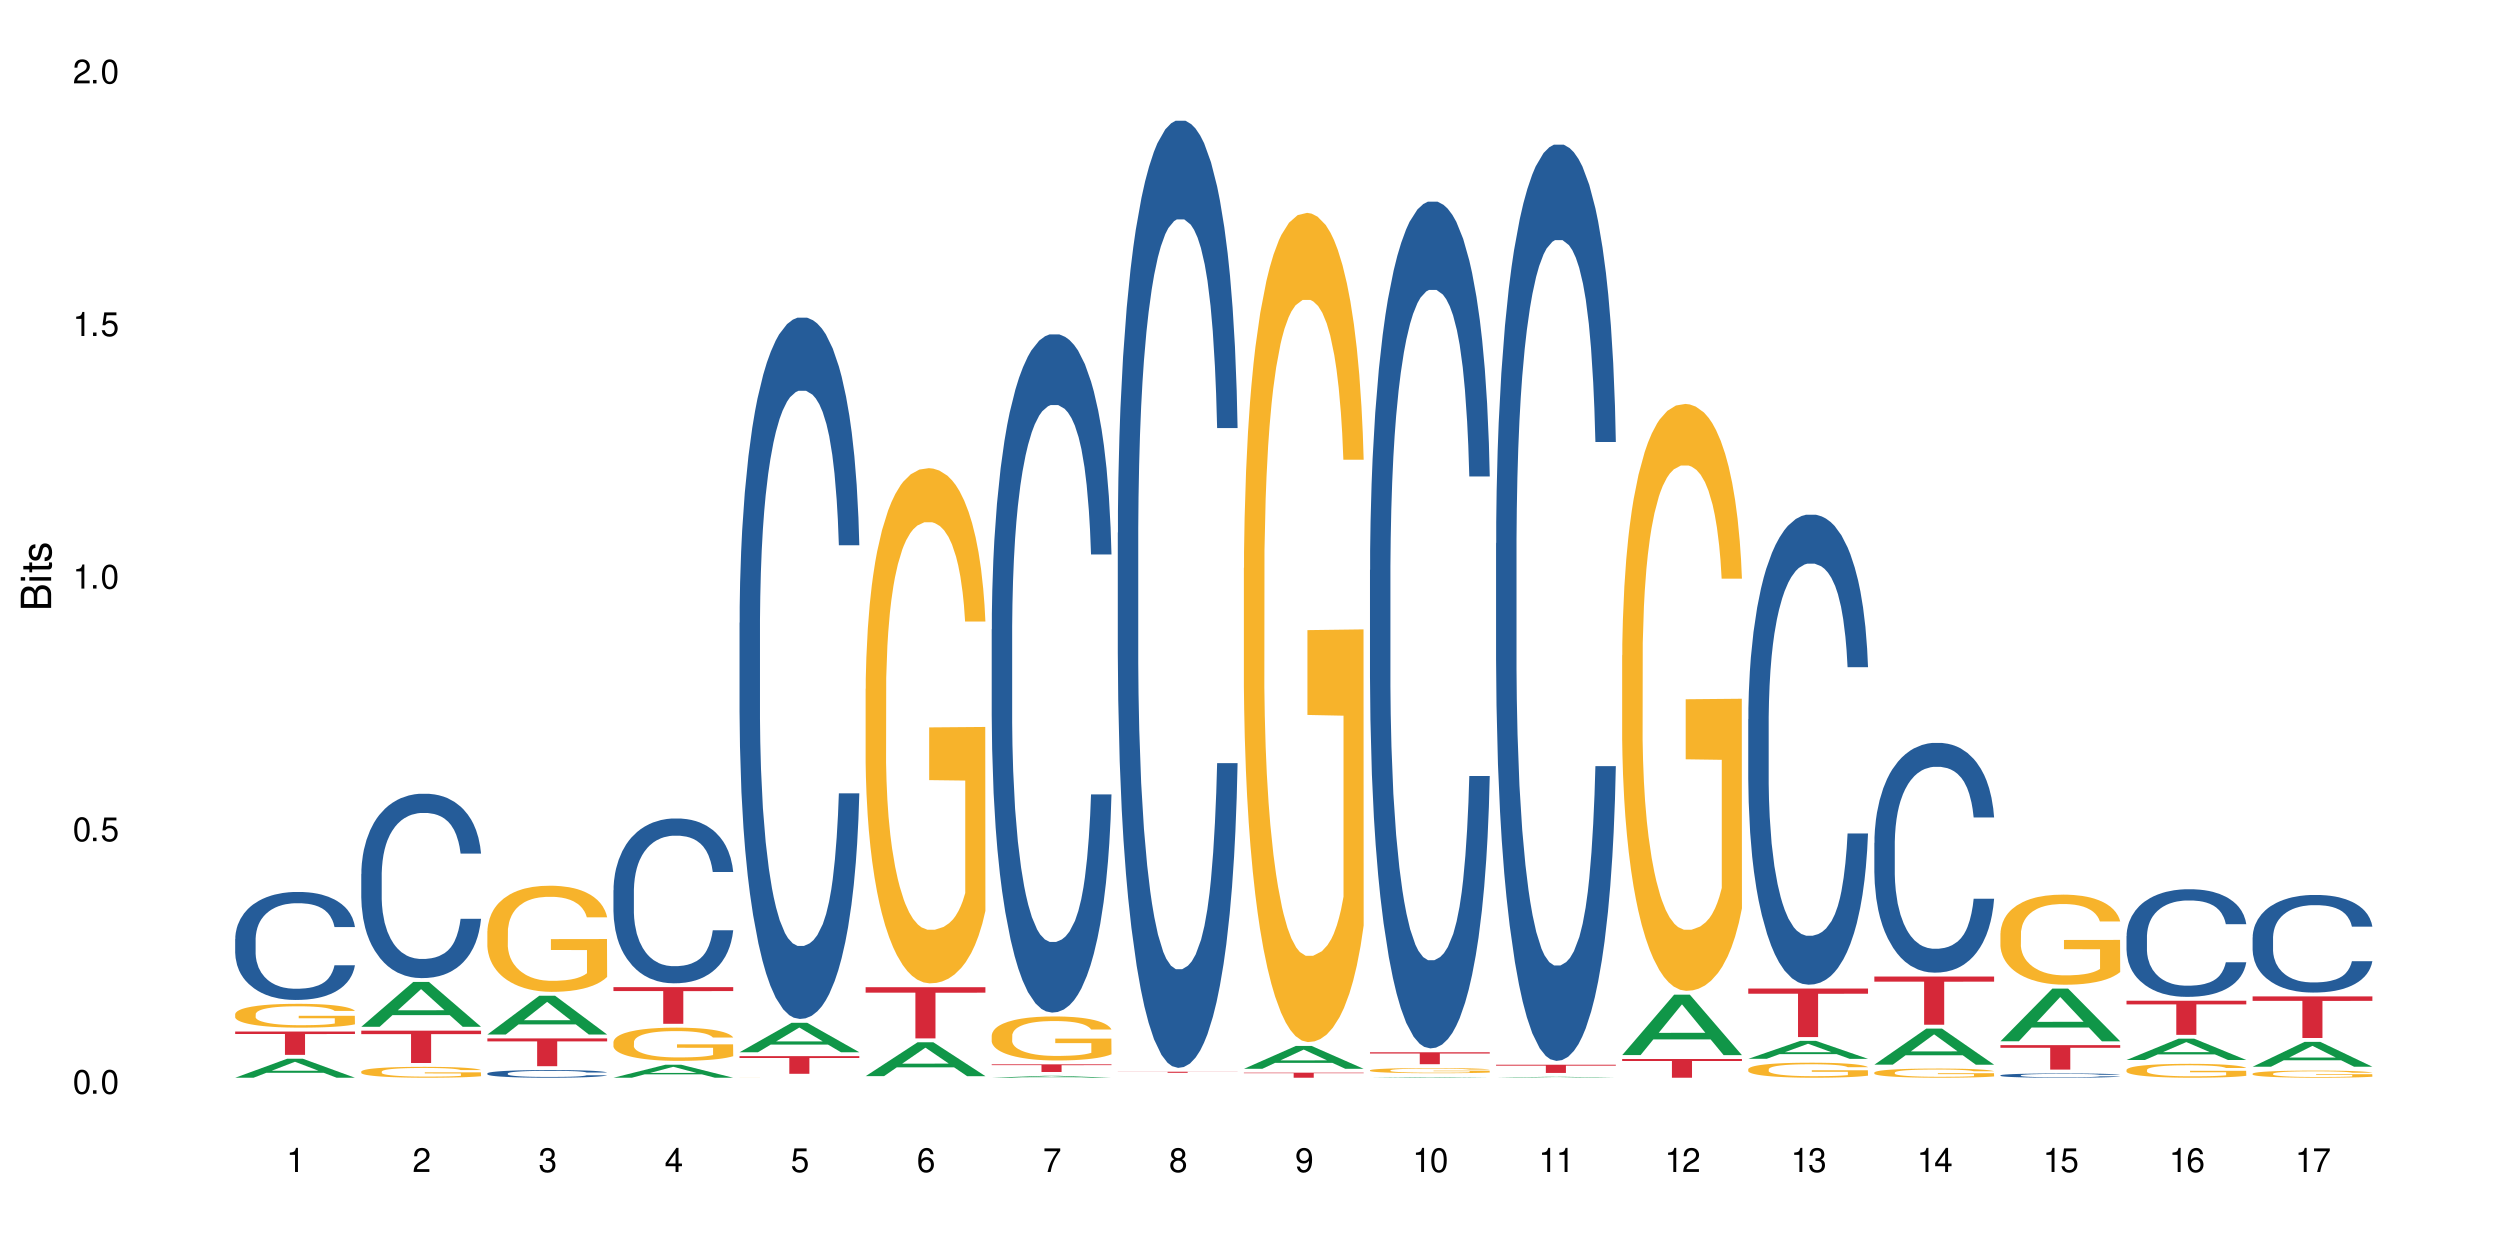 <?xml version="1.0" encoding="UTF-8"?>
<svg xmlns="http://www.w3.org/2000/svg" xmlns:xlink="http://www.w3.org/1999/xlink" width="720" height="360" viewBox="0 0 720 360">
<defs>
<g>
<g id="glyph-0-0">
</g>
<g id="glyph-0-1">
<path d="M 2.641 -6.938 C 2 -6.938 1.422 -6.656 1.078 -6.172 C 0.641 -5.562 0.406 -4.641 0.406 -3.359 C 0.406 -1.016 1.188 0.219 2.641 0.219 C 4.078 0.219 4.859 -1.016 4.859 -3.297 C 4.859 -4.641 4.656 -5.547 4.203 -6.172 C 3.844 -6.656 3.281 -6.938 2.641 -6.938 Z M 2.641 -6.188 C 3.547 -6.188 4 -5.25 4 -3.375 C 4 -1.406 3.562 -0.484 2.625 -0.484 C 1.734 -0.484 1.281 -1.438 1.281 -3.344 C 1.281 -5.25 1.734 -6.188 2.641 -6.188 Z M 2.641 -6.188 "/>
</g>
<g id="glyph-0-2">
<path d="M 1.828 -1 L 0.828 -1 L 0.828 0 L 1.828 0 Z M 1.828 -1 "/>
</g>
<g id="glyph-0-3">
<path d="M 4.562 -6.797 L 1.062 -6.797 L 0.547 -3.094 L 1.328 -3.094 C 1.719 -3.562 2.047 -3.734 2.578 -3.734 C 3.484 -3.734 4.062 -3.109 4.062 -2.094 C 4.062 -1.125 3.484 -0.531 2.578 -0.531 C 1.828 -0.531 1.375 -0.906 1.188 -1.672 L 0.328 -1.672 C 0.453 -1.109 0.547 -0.844 0.75 -0.594 C 1.125 -0.078 1.828 0.219 2.594 0.219 C 3.969 0.219 4.922 -0.781 4.922 -2.219 C 4.922 -3.562 4.031 -4.484 2.719 -4.484 C 2.25 -4.484 1.859 -4.359 1.469 -4.062 L 1.734 -5.969 L 4.562 -5.969 Z M 4.562 -6.797 "/>
</g>
<g id="glyph-0-4">
<path d="M 2.484 -4.938 L 2.484 0 L 3.328 0 L 3.328 -6.938 L 2.766 -6.938 C 2.469 -5.875 2.281 -5.734 0.984 -5.562 L 0.984 -4.938 Z M 2.484 -4.938 "/>
</g>
<g id="glyph-0-5">
<path d="M 4.859 -0.828 L 1.281 -0.828 C 1.359 -1.406 1.672 -1.781 2.5 -2.281 L 3.469 -2.828 C 4.406 -3.344 4.906 -4.062 4.906 -4.906 C 4.906 -5.484 4.672 -6.031 4.266 -6.406 C 3.859 -6.766 3.375 -6.938 2.719 -6.938 C 1.859 -6.938 1.219 -6.625 0.844 -6.031 C 0.609 -5.672 0.5 -5.234 0.484 -4.531 L 1.328 -4.531 C 1.359 -5.016 1.406 -5.281 1.531 -5.516 C 1.75 -5.938 2.188 -6.203 2.703 -6.203 C 3.469 -6.203 4.031 -5.641 4.031 -4.891 C 4.031 -4.344 3.719 -3.859 3.125 -3.516 L 2.234 -3 C 0.812 -2.172 0.406 -1.531 0.328 -0.016 L 4.859 -0.016 Z M 4.859 -0.828 "/>
</g>
<g id="glyph-0-6">
<path d="M 2.125 -3.188 L 2.578 -3.188 C 3.5 -3.188 3.984 -2.766 3.984 -1.922 C 3.984 -1.062 3.469 -0.531 2.594 -0.531 C 1.656 -0.531 1.203 -1 1.156 -2.016 L 0.312 -2.016 C 0.344 -1.453 0.438 -1.094 0.609 -0.781 C 0.953 -0.109 1.625 0.219 2.547 0.219 C 3.953 0.219 4.859 -0.625 4.859 -1.938 C 4.859 -2.828 4.516 -3.297 3.703 -3.594 C 4.344 -3.844 4.656 -4.328 4.656 -5.031 C 4.656 -6.219 3.875 -6.938 2.578 -6.938 C 1.203 -6.938 0.484 -6.172 0.453 -4.703 L 1.297 -4.703 C 1.312 -5.125 1.344 -5.359 1.453 -5.578 C 1.641 -5.969 2.062 -6.203 2.594 -6.203 C 3.344 -6.203 3.797 -5.75 3.797 -5 C 3.797 -4.516 3.609 -4.219 3.25 -4.047 C 3.016 -3.953 2.703 -3.922 2.125 -3.906 Z M 2.125 -3.188 "/>
</g>
<g id="glyph-0-7">
<path d="M 3.141 -1.672 L 3.141 0 L 3.984 0 L 3.984 -1.672 L 4.984 -1.672 L 4.984 -2.438 L 3.984 -2.438 L 3.984 -6.938 L 3.359 -6.938 L 0.266 -2.578 L 0.266 -1.672 Z M 3.141 -2.438 L 1 -2.438 L 3.141 -5.5 Z M 3.141 -2.438 "/>
</g>
<g id="glyph-0-8">
<path d="M 4.781 -5.125 C 4.609 -6.266 3.891 -6.938 2.844 -6.938 C 2.094 -6.938 1.422 -6.578 1.031 -5.953 C 0.594 -5.266 0.406 -4.422 0.406 -3.172 C 0.406 -2 0.578 -1.25 0.984 -0.641 C 1.359 -0.078 1.953 0.219 2.703 0.219 C 3.984 0.219 4.922 -0.75 4.922 -2.094 C 4.922 -3.375 4.062 -4.281 2.844 -4.281 C 2.172 -4.281 1.641 -4.031 1.281 -3.516 C 1.281 -5.234 1.828 -6.188 2.797 -6.188 C 3.391 -6.188 3.797 -5.797 3.938 -5.125 Z M 2.734 -3.531 C 3.547 -3.531 4.062 -2.953 4.062 -2.031 C 4.062 -1.156 3.484 -0.531 2.703 -0.531 C 1.922 -0.531 1.328 -1.188 1.328 -2.078 C 1.328 -2.938 1.906 -3.531 2.734 -3.531 Z M 2.734 -3.531 "/>
</g>
<g id="glyph-0-9">
<path d="M 4.984 -6.797 L 0.438 -6.797 L 0.438 -5.969 L 4.109 -5.969 C 2.5 -3.656 1.828 -2.234 1.328 0 L 2.219 0 C 2.594 -2.172 3.453 -4.047 4.984 -6.094 Z M 4.984 -6.797 "/>
</g>
<g id="glyph-0-10">
<path d="M 3.75 -3.656 C 4.469 -4.094 4.688 -4.438 4.688 -5.078 C 4.688 -6.172 3.844 -6.938 2.641 -6.938 C 1.438 -6.938 0.594 -6.172 0.594 -5.094 C 0.594 -4.438 0.812 -4.094 1.516 -3.656 C 0.734 -3.266 0.359 -2.703 0.359 -1.922 C 0.359 -0.656 1.281 0.219 2.641 0.219 C 3.984 0.219 4.922 -0.656 4.922 -1.922 C 4.922 -2.703 4.531 -3.266 3.75 -3.656 Z M 2.641 -6.188 C 3.359 -6.188 3.812 -5.75 3.812 -5.062 C 3.812 -4.406 3.344 -3.984 2.641 -3.984 C 1.922 -3.984 1.453 -4.406 1.453 -5.078 C 1.453 -5.75 1.922 -6.188 2.641 -6.188 Z M 2.641 -3.266 C 3.484 -3.266 4.062 -2.719 4.062 -1.906 C 4.062 -1.078 3.484 -0.531 2.625 -0.531 C 1.797 -0.531 1.219 -1.094 1.219 -1.906 C 1.219 -2.719 1.781 -3.266 2.641 -3.266 Z M 2.641 -3.266 "/>
</g>
<g id="glyph-0-11">
<path d="M 0.516 -1.578 C 0.672 -0.453 1.406 0.219 2.438 0.219 C 3.188 0.219 3.859 -0.141 4.266 -0.766 C 4.688 -1.453 4.891 -2.297 4.891 -3.547 C 4.891 -4.719 4.703 -5.453 4.312 -6.078 C 3.938 -6.641 3.344 -6.938 2.594 -6.938 C 1.297 -6.938 0.359 -5.969 0.359 -4.625 C 0.359 -3.344 1.234 -2.453 2.453 -2.453 C 3.094 -2.453 3.578 -2.672 4.016 -3.203 C 4 -1.484 3.469 -0.531 2.5 -0.531 C 1.906 -0.531 1.484 -0.906 1.359 -1.578 Z M 2.578 -6.203 C 3.375 -6.203 3.969 -5.531 3.969 -4.641 C 3.969 -3.797 3.391 -3.188 2.547 -3.188 C 1.734 -3.188 1.234 -3.766 1.234 -4.688 C 1.234 -5.562 1.797 -6.203 2.578 -6.203 Z M 2.578 -6.203 "/>
</g>
<g id="glyph-1-0">
</g>
<g id="glyph-1-1">
<path d="M 0 -0.953 L 0 -4.891 C 0 -5.719 -0.234 -6.344 -0.734 -6.797 C -1.188 -7.234 -1.812 -7.469 -2.5 -7.469 C -3.547 -7.469 -4.188 -7 -4.625 -5.875 C -4.984 -6.688 -5.625 -7.094 -6.531 -7.094 C -7.172 -7.094 -7.734 -6.859 -8.141 -6.391 C -8.562 -5.922 -8.75 -5.344 -8.75 -4.5 L -8.75 -0.953 Z M -4.984 -2.062 L -7.766 -2.062 L -7.766 -4.219 C -7.766 -4.844 -7.688 -5.203 -7.453 -5.5 C -7.219 -5.812 -6.859 -5.969 -6.375 -5.969 C -5.891 -5.969 -5.531 -5.812 -5.297 -5.5 C -5.062 -5.203 -4.984 -4.844 -4.984 -4.219 Z M -0.984 -2.062 L -4 -2.062 L -4 -4.781 C -4 -5.766 -3.438 -6.359 -2.484 -6.359 C -1.547 -6.359 -0.984 -5.766 -0.984 -4.781 Z M -0.984 -2.062 "/>
</g>
<g id="glyph-1-2">
<path d="M -6.281 -1.797 L -6.281 -0.797 L 0 -0.797 L 0 -1.797 Z M -8.75 -1.797 L -8.75 -0.797 L -7.484 -0.797 L -7.484 -1.797 Z M -8.75 -1.797 "/>
</g>
<g id="glyph-1-3">
<path d="M -6.281 -3.047 L -6.281 -2.016 L -8.016 -2.016 L -8.016 -1.016 L -6.281 -1.016 L -6.281 -0.172 L -5.469 -0.172 L -5.469 -1.016 L -0.719 -1.016 C -0.078 -1.016 0.281 -1.453 0.281 -2.234 C 0.281 -2.5 0.25 -2.719 0.188 -3.047 L -0.641 -3.047 C -0.609 -2.906 -0.594 -2.766 -0.594 -2.562 C -0.594 -2.141 -0.719 -2.016 -1.156 -2.016 L -5.469 -2.016 L -5.469 -3.047 Z M -6.281 -3.047 "/>
</g>
<g id="glyph-1-4">
<path d="M -4.531 -5.25 C -5.766 -5.25 -6.469 -4.422 -6.469 -2.969 C -6.469 -1.516 -5.719 -0.562 -4.547 -0.562 C -3.562 -0.562 -3.094 -1.062 -2.734 -2.562 L -2.516 -3.484 C -2.344 -4.188 -2.094 -4.469 -1.641 -4.469 C -1.047 -4.469 -0.641 -3.875 -0.641 -3 C -0.641 -2.453 -0.797 -2 -1.062 -1.75 C -1.25 -1.594 -1.422 -1.531 -1.875 -1.469 L -1.875 -0.406 C -0.422 -0.453 0.281 -1.266 0.281 -2.922 C 0.281 -4.5 -0.5 -5.516 -1.719 -5.516 C -2.656 -5.516 -3.172 -4.984 -3.469 -3.734 L -3.703 -2.766 C -3.891 -1.953 -4.156 -1.609 -4.594 -1.609 C -5.188 -1.609 -5.547 -2.125 -5.547 -2.938 C -5.547 -3.75 -5.203 -4.172 -4.531 -4.203 Z M -4.531 -5.25 "/>
</g>
</g>
</defs>
<rect x="-72" y="-36" width="864" height="432" fill="rgb(100%, 100%, 100%)" fill-opacity="1"/>
<path fill-rule="nonzero" fill="rgb(6.275%, 58.824%, 28.235%)" fill-opacity="1" d="M 67.73 310.383 L 67.77 310.379 L 82.695 304.918 L 87.227 304.918 L 102.23 310.391 L 96.957 310.391 L 93.199 308.961 L 76.723 308.961 L 73.039 310.383 L 67.73 310.383 L 78.309 308.371 L 91.688 308.363 L 85.016 305.812 L 84.941 305.805 L 84.871 305.82 L 78.273 308.363 L 78.309 308.371 Z M 67.73 310.383 "/>
<path fill-rule="nonzero" fill="rgb(14.51%, 36.078%, 60%)" fill-opacity="1" d="M 67.73 270.426 L 67.773 270.398 L 67.773 269.719 L 67.898 268.637 L 68.195 267.273 L 68.488 266.336 L 69.246 264.66 L 70.297 263.039 L 71.391 261.789 L 72.191 261.051 L 72.906 260.48 L 74.547 259.43 L 75.598 258.891 L 76.734 258.406 L 78.121 257.922 L 79.133 257.641 L 81.402 257.184 L 83.086 256.984 L 84.391 256.898 L 87.211 256.898 L 88.891 257.012 L 90.113 257.156 L 91.457 257.383 L 92.594 257.641 L 94.57 258.266 L 96.34 259.059 L 97.137 259.516 L 98.402 260.395 L 99.367 261.246 L 100.043 261.988 L 100.797 263.039 L 101.473 264.316 L 101.977 265.766 L 102.23 266.988 L 96.34 266.988 L 96.043 265.852 L 95.707 264.973 L 95.078 263.805 L 94.445 262.98 L 93.562 262.156 L 92.762 261.617 L 91.668 261.078 L 90.703 260.738 L 89.691 260.48 L 88.723 260.309 L 86.875 260.141 L 84.727 260.141 L 83.93 260.195 L 82.289 260.422 L 81.402 260.621 L 80.141 261.02 L 79.258 261.391 L 78.207 261.957 L 77.492 262.441 L 76.609 263.18 L 75.977 263.836 L 75.262 264.773 L 74.84 265.484 L 74.461 266.277 L 74.125 267.215 L 73.875 268.211 L 73.703 269.262 L 73.621 270.285 L 73.621 274.691 L 73.703 275.715 L 73.914 276.906 L 74.461 278.641 L 75.262 280.148 L 76.188 281.34 L 77.07 282.191 L 77.574 282.59 L 78.25 283.047 L 79.301 283.613 L 80.816 284.184 L 81.699 284.41 L 83.043 284.637 L 84.434 284.75 L 86.285 284.75 L 87.926 284.637 L 89.02 284.496 L 90.156 284.27 L 91.711 283.785 L 92.68 283.328 L 93.52 282.789 L 94.152 282.25 L 94.57 281.797 L 95.203 280.914 L 95.707 279.949 L 96.086 278.953 L 96.34 277.988 L 102.23 277.988 L 101.977 279.125 L 101.598 280.23 L 101.219 281.055 L 100.629 282.051 L 99.957 282.934 L 98.988 283.926 L 98.191 284.582 L 97.137 285.289 L 96.172 285.832 L 95.117 286.312 L 93.562 286.883 L 92.551 287.168 L 91.457 287.422 L 90.156 287.648 L 88.516 287.848 L 86.746 287.961 L 85.105 287.992 L 83.34 287.934 L 82.035 287.82 L 80.309 287.566 L 78.164 287.055 L 76.609 286.512 L 75.387 285.973 L 74.336 285.406 L 73.156 284.637 L 71.645 283.387 L 70.719 282.422 L 70.086 281.625 L 69.371 280.516 L 68.867 279.523 L 68.277 277.93 L 67.855 275.914 L 67.73 274.348 Z M 67.73 270.426 "/>
<path fill-rule="nonzero" fill="rgb(96.863%, 70.196%, 16.863%)" fill-opacity="1" d="M 67.73 292.043 L 67.773 292.035 L 67.773 291.91 L 67.941 291.629 L 68.363 291.238 L 68.91 290.918 L 69.496 290.668 L 69.875 290.535 L 70.508 290.348 L 71.055 290.207 L 72.441 289.926 L 74.211 289.664 L 75.176 289.551 L 76.27 289.441 L 77.828 289.324 L 78.543 289.281 L 80.73 289.18 L 83.215 289.117 L 85.949 289.098 L 87.211 289.105 L 88.934 289.129 L 91.289 289.199 L 92.637 289.262 L 93.688 289.324 L 94.781 289.406 L 96.129 289.531 L 97.391 289.68 L 98.402 289.832 L 99.41 290.02 L 100.25 290.223 L 100.965 290.441 L 101.598 290.703 L 101.977 290.926 L 102.23 291.145 L 96.383 291.145 L 96.043 290.926 L 95.664 290.754 L 95.035 290.547 L 94.402 290.398 L 93.773 290.277 L 92.594 290.113 L 91.586 290.016 L 90.324 289.926 L 89.102 289.871 L 87.715 289.832 L 86.875 289.82 L 84.645 289.82 L 82.625 289.863 L 81.445 289.914 L 80.605 289.965 L 79.426 290.059 L 78.711 290.133 L 78.289 290.184 L 77.027 290.379 L 76.188 290.555 L 75.723 290.672 L 75.137 290.863 L 74.715 291.031 L 74.25 291.281 L 74 291.469 L 73.664 291.898 L 73.621 293.027 L 73.746 293.266 L 74 293.523 L 74.336 293.75 L 74.84 293.988 L 75.348 294.168 L 76.23 294.414 L 76.988 294.578 L 77.574 294.684 L 78.711 294.852 L 79.176 294.91 L 80.27 295.023 L 81.402 295.109 L 82.793 295.188 L 83.844 295.223 L 85.527 295.254 L 87.672 295.254 L 90.195 295.219 L 91.797 295.168 L 92.891 295.117 L 93.605 295.074 L 94.488 295.004 L 95.117 294.941 L 95.707 294.871 L 96.422 294.766 L 96.422 293.266 L 86.031 293.258 L 86.031 292.555 L 102.188 292.551 L 102.23 295.004 L 101.344 295.172 L 100.25 295.336 L 99.199 295.461 L 98.105 295.57 L 96.551 295.688 L 95.289 295.762 L 93.352 295.852 L 91.586 295.906 L 89.734 295.945 L 88.094 295.965 L 86.156 295.969 L 84.434 295.957 L 82.582 295.922 L 81.109 295.871 L 79.762 295.809 L 78.418 295.727 L 76.734 295.594 L 75.641 295.488 L 74.504 295.355 L 73.367 295.199 L 72.359 295.027 L 71.688 294.898 L 71.012 294.746 L 70.297 294.559 L 69.625 294.344 L 69.121 294.148 L 68.656 293.93 L 68.32 293.723 L 67.984 293.441 L 67.816 293.215 L 67.73 293.02 Z M 67.73 292.043 "/>
<path fill-rule="nonzero" fill="rgb(83.922%, 15.686%, 22.353%)" fill-opacity="1" d="M 67.73 297.078 L 102.23 297.078 L 102.23 297.797 L 87.852 297.805 L 87.852 303.809 L 82.066 303.809 L 82.066 297.812 L 81.984 297.797 L 67.73 297.797 Z M 67.73 297.078 "/>
<path fill-rule="nonzero" fill="rgb(6.275%, 58.824%, 28.235%)" fill-opacity="1" d="M 104.043 295.711 L 104.082 295.699 L 119.008 282.805 L 123.543 282.805 L 138.543 295.727 L 133.273 295.727 L 129.512 292.352 L 113.039 292.352 L 109.352 295.711 L 104.043 295.711 L 114.621 290.957 L 128 290.945 L 121.332 284.914 L 121.258 284.902 L 121.184 284.941 L 114.586 290.945 L 114.621 290.957 Z M 104.043 295.711 "/>
<path fill-rule="nonzero" fill="rgb(14.51%, 36.078%, 60%)" fill-opacity="1" d="M 104.043 251.711 L 104.086 251.66 L 104.086 250.496 L 104.211 248.652 L 104.508 246.324 L 104.801 244.723 L 105.559 241.859 L 106.609 239.094 L 107.703 236.957 L 108.504 235.695 L 109.219 234.727 L 110.859 232.93 L 111.91 232.008 L 113.047 231.184 L 114.438 230.359 L 115.445 229.871 L 117.719 229.098 L 119.398 228.758 L 120.703 228.609 L 123.523 228.609 L 125.207 228.805 L 126.426 229.047 L 127.773 229.434 L 128.91 229.871 L 130.887 230.941 L 132.652 232.297 L 133.453 233.074 L 134.715 234.578 L 135.684 236.035 L 136.355 237.297 L 137.113 239.094 L 137.785 241.277 L 138.289 243.75 L 138.543 245.836 L 132.652 245.836 L 132.359 243.895 L 132.023 242.391 L 131.391 240.402 L 130.758 238.996 L 129.875 237.59 L 129.078 236.664 L 127.984 235.742 L 127.016 235.16 L 126.004 234.727 L 125.039 234.434 L 123.188 234.141 L 121.043 234.141 L 120.242 234.238 L 118.602 234.629 L 117.719 234.969 L 116.457 235.648 L 115.57 236.277 L 114.52 237.25 L 113.805 238.074 L 112.922 239.336 L 112.289 240.449 L 111.574 242.051 L 111.156 243.266 L 110.777 244.625 L 110.438 246.227 L 110.188 247.926 L 110.02 249.719 L 109.934 251.465 L 109.934 258.988 L 110.02 260.734 L 110.23 262.773 L 110.777 265.734 L 111.574 268.305 L 112.5 270.344 L 113.383 271.801 L 113.891 272.477 L 114.562 273.254 L 115.613 274.227 L 117.129 275.195 L 118.012 275.582 L 119.359 275.973 L 120.746 276.168 L 122.598 276.168 L 124.238 275.973 L 125.332 275.73 L 126.469 275.34 L 128.023 274.516 L 128.992 273.738 L 129.832 272.816 L 130.465 271.895 L 130.887 271.121 L 131.516 269.613 L 132.023 267.965 L 132.398 266.266 L 132.652 264.617 L 138.543 264.617 L 138.289 266.559 L 137.91 268.449 L 137.531 269.859 L 136.945 271.555 L 136.27 273.059 L 135.305 274.758 L 134.504 275.875 L 133.453 277.09 L 132.484 278.012 L 131.434 278.836 L 129.875 279.805 L 128.867 280.289 L 127.773 280.727 L 126.469 281.117 L 124.828 281.457 L 123.059 281.648 L 121.418 281.699 L 119.652 281.602 L 118.348 281.406 L 116.625 280.969 L 114.477 280.098 L 112.922 279.176 L 111.703 278.254 L 110.648 277.281 L 109.473 275.973 L 107.957 273.836 L 107.031 272.188 L 106.402 270.828 L 105.684 268.938 L 105.18 267.238 L 104.59 264.52 L 104.172 261.074 L 104.043 258.406 Z M 104.043 251.711 "/>
<path fill-rule="nonzero" fill="rgb(96.863%, 70.196%, 16.863%)" fill-opacity="1" d="M 104.043 308.594 L 104.086 308.59 L 104.086 308.531 L 104.254 308.402 L 104.676 308.227 L 105.223 308.078 L 105.812 307.965 L 106.191 307.902 L 106.82 307.816 L 107.367 307.754 L 108.758 307.625 L 110.523 307.504 L 111.492 307.453 L 112.586 307.402 L 114.141 307.348 L 114.855 307.328 L 117.043 307.281 L 119.527 307.254 L 122.262 307.246 L 123.523 307.25 L 125.25 307.262 L 127.605 307.293 L 128.949 307.32 L 130.004 307.348 L 131.098 307.387 L 132.441 307.445 L 133.703 307.512 L 134.715 307.582 L 135.723 307.668 L 136.566 307.758 L 137.281 307.859 L 137.91 307.98 L 138.289 308.082 L 138.543 308.184 L 132.695 308.184 L 132.359 308.082 L 131.98 308.004 L 131.348 307.91 L 130.719 307.84 L 130.086 307.785 L 128.91 307.711 L 127.898 307.664 L 126.637 307.625 L 125.418 307.598 L 124.027 307.582 L 123.188 307.574 L 120.957 307.574 L 118.938 307.598 L 117.758 307.617 L 116.918 307.641 L 115.738 307.684 L 115.023 307.719 L 114.605 307.742 L 113.344 307.832 L 112.5 307.91 L 112.039 307.965 L 111.449 308.051 L 111.027 308.129 L 110.566 308.246 L 110.312 308.332 L 109.977 308.527 L 109.934 309.043 L 110.062 309.152 L 110.312 309.27 L 110.648 309.375 L 111.156 309.48 L 111.66 309.566 L 112.543 309.676 L 113.301 309.754 L 113.891 309.801 L 115.023 309.879 L 115.488 309.902 L 116.582 309.957 L 117.719 309.996 L 119.105 310.031 L 120.156 310.047 L 121.84 310.062 L 123.984 310.062 L 126.512 310.043 L 128.109 310.023 L 129.203 310 L 129.918 309.98 L 130.801 309.949 L 131.434 309.918 L 132.023 309.887 L 132.738 309.84 L 132.738 309.152 L 122.344 309.148 L 122.344 308.828 L 138.5 308.824 L 138.543 309.949 L 137.66 310.023 L 136.566 310.098 L 135.512 310.156 L 134.418 310.207 L 132.863 310.262 L 131.602 310.293 L 129.664 310.336 L 127.898 310.359 L 126.047 310.379 L 124.406 310.387 L 122.473 310.391 L 120.746 310.383 L 118.895 310.367 L 117.422 310.344 L 116.078 310.316 L 114.73 310.277 L 113.047 310.219 L 111.953 310.168 L 110.816 310.109 L 109.684 310.035 L 108.672 309.957 L 108 309.898 L 107.324 309.828 L 106.609 309.742 L 105.938 309.645 L 105.434 309.559 L 104.969 309.457 L 104.633 309.363 L 104.297 309.234 L 104.129 309.129 L 104.043 309.039 Z M 104.043 308.594 "/>
<path fill-rule="nonzero" fill="rgb(83.922%, 15.686%, 22.353%)" fill-opacity="1" d="M 104.043 296.832 L 138.543 296.832 L 138.543 297.828 L 124.164 297.836 L 124.164 306.141 L 118.379 306.141 L 118.379 297.844 L 118.297 297.828 L 104.043 297.828 Z M 104.043 296.832 "/>
<path fill-rule="nonzero" fill="rgb(6.275%, 58.824%, 28.235%)" fill-opacity="1" d="M 140.359 297.938 L 140.395 297.93 L 155.32 286.762 L 159.855 286.762 L 174.855 297.949 L 169.586 297.949 L 165.828 295.027 L 149.352 295.027 L 145.664 297.938 L 140.359 297.938 L 150.938 293.82 L 164.316 293.809 L 157.645 288.59 L 157.57 288.578 L 157.496 288.609 L 150.898 293.809 L 150.938 293.82 Z M 140.359 297.938 "/>
<path fill-rule="nonzero" fill="rgb(14.51%, 36.078%, 60%)" fill-opacity="1" d="M 140.359 309.137 L 140.398 309.133 L 140.398 309.086 L 140.527 309.008 L 140.82 308.91 L 141.117 308.844 L 141.871 308.723 L 142.926 308.609 L 144.02 308.52 L 144.816 308.465 L 145.531 308.426 L 147.172 308.352 L 148.227 308.312 L 149.359 308.277 L 150.75 308.242 L 151.758 308.223 L 154.031 308.191 L 155.715 308.176 L 157.02 308.168 L 159.836 308.168 L 161.52 308.176 L 162.738 308.188 L 164.086 308.203 L 165.223 308.223 L 167.199 308.266 L 168.965 308.324 L 169.766 308.355 L 171.027 308.418 L 171.996 308.48 L 172.668 308.531 L 173.426 308.609 L 174.098 308.699 L 174.605 308.801 L 174.855 308.891 L 168.965 308.891 L 168.672 308.809 L 168.336 308.746 L 167.703 308.664 L 167.074 308.605 L 166.191 308.543 L 165.391 308.508 L 164.297 308.469 L 163.328 308.441 L 162.32 308.426 L 161.352 308.414 L 159.5 308.402 L 157.355 308.402 L 156.555 308.406 L 154.914 308.422 L 154.031 308.434 L 152.77 308.465 L 151.887 308.488 L 150.832 308.531 L 150.117 308.566 L 149.234 308.617 L 148.605 308.664 L 147.891 308.73 L 147.469 308.781 L 147.09 308.84 L 146.754 308.906 L 146.5 308.977 L 146.332 309.051 L 146.25 309.125 L 146.25 309.441 L 146.332 309.512 L 146.543 309.598 L 147.09 309.723 L 147.891 309.828 L 148.812 309.914 L 149.699 309.977 L 150.203 310.004 L 150.875 310.035 L 151.926 310.078 L 153.441 310.117 L 154.324 310.133 L 155.672 310.148 L 157.059 310.156 L 158.91 310.156 L 160.551 310.148 L 161.645 310.141 L 162.781 310.125 L 164.34 310.09 L 165.305 310.055 L 166.148 310.02 L 166.777 309.98 L 167.199 309.945 L 167.832 309.883 L 168.336 309.816 L 168.715 309.742 L 168.965 309.676 L 174.855 309.676 L 174.605 309.758 L 174.227 309.836 L 173.848 309.895 L 173.258 309.965 L 172.586 310.027 L 171.617 310.098 L 170.816 310.145 L 169.766 310.195 L 168.797 310.234 L 167.746 310.27 L 166.191 310.309 L 165.18 310.332 L 164.086 310.348 L 162.781 310.363 L 161.141 310.379 L 159.375 310.387 L 157.734 310.391 L 155.965 310.387 L 154.664 310.379 L 152.938 310.359 L 150.793 310.324 L 149.234 310.285 L 148.016 310.246 L 146.965 310.203 L 145.785 310.148 L 144.27 310.062 L 143.344 309.992 L 142.715 309.934 L 142 309.855 L 141.492 309.785 L 140.906 309.672 L 140.484 309.527 L 140.359 309.414 Z M 140.359 309.137 "/>
<path fill-rule="nonzero" fill="rgb(96.863%, 70.196%, 16.863%)" fill-opacity="1" d="M 140.359 268.176 L 140.398 268.148 L 140.398 267.59 L 140.57 266.332 L 140.988 264.602 L 141.535 263.18 L 142.125 262.062 L 142.504 261.477 L 143.137 260.637 L 143.684 260.023 L 145.07 258.77 L 146.836 257.594 L 147.805 257.094 L 148.898 256.617 L 150.457 256.086 L 151.172 255.891 L 153.359 255.445 L 155.84 255.168 L 158.574 255.082 L 159.836 255.109 L 161.562 255.223 L 163.918 255.527 L 165.266 255.809 L 166.316 256.086 L 167.41 256.449 L 168.754 257.008 L 170.02 257.68 L 171.027 258.348 L 172.039 259.188 L 172.879 260.078 L 173.594 261.059 L 174.227 262.23 L 174.605 263.207 L 174.855 264.184 L 169.008 264.184 L 168.672 263.207 L 168.293 262.453 L 167.66 261.531 L 167.031 260.863 L 166.398 260.332 L 165.223 259.605 L 164.211 259.16 L 162.949 258.77 L 161.73 258.516 L 160.34 258.348 L 159.5 258.293 L 157.27 258.293 L 155.25 258.488 L 154.074 258.711 L 153.23 258.934 L 152.055 259.355 L 151.34 259.688 L 150.918 259.914 L 149.656 260.777 L 148.812 261.559 L 148.352 262.09 L 147.762 262.926 L 147.344 263.68 L 146.879 264.797 L 146.625 265.637 L 146.289 267.535 L 146.25 272.559 L 146.375 273.621 L 146.625 274.766 L 146.965 275.77 L 147.469 276.832 L 147.973 277.641 L 148.855 278.73 L 149.613 279.457 L 150.203 279.93 L 151.34 280.684 L 151.801 280.938 L 152.895 281.438 L 154.031 281.828 L 155.418 282.164 L 156.473 282.332 L 158.152 282.473 L 160.301 282.473 L 162.824 282.305 L 164.422 282.082 L 165.516 281.855 L 166.23 281.66 L 167.113 281.355 L 167.746 281.074 L 168.336 280.77 L 169.051 280.293 L 169.051 273.621 L 158.66 273.594 L 158.66 270.465 L 174.812 270.438 L 174.855 281.355 L 173.973 282.109 L 172.879 282.836 L 171.828 283.391 L 170.734 283.867 L 169.176 284.398 L 167.914 284.734 L 165.98 285.125 L 164.211 285.375 L 162.359 285.543 L 160.719 285.625 L 158.785 285.652 L 157.059 285.598 L 155.211 285.43 L 153.738 285.207 L 152.391 284.93 L 151.043 284.566 L 149.359 283.98 L 148.266 283.504 L 147.133 282.918 L 145.996 282.219 L 144.984 281.465 L 144.312 280.879 L 143.641 280.211 L 142.926 279.371 L 142.25 278.422 L 141.746 277.559 L 141.285 276.582 L 140.945 275.66 L 140.609 274.402 L 140.441 273.398 L 140.359 272.531 Z M 140.359 268.176 "/>
<path fill-rule="nonzero" fill="rgb(83.922%, 15.686%, 22.353%)" fill-opacity="1" d="M 140.359 299.055 L 174.855 299.055 L 174.855 299.914 L 160.477 299.922 L 160.477 307.062 L 154.695 307.062 L 154.695 299.93 L 154.609 299.914 L 140.359 299.914 Z M 140.359 299.055 "/>
<path fill-rule="nonzero" fill="rgb(6.275%, 58.824%, 28.235%)" fill-opacity="1" d="M 176.672 310.387 L 176.707 310.383 L 191.637 306.641 L 196.168 306.641 L 211.168 310.391 L 205.898 310.391 L 202.141 309.41 L 185.664 309.41 L 181.98 310.387 L 176.672 310.387 L 187.25 309.008 L 200.629 309.004 L 193.957 307.254 L 193.883 307.25 L 193.809 307.262 L 187.211 309.004 L 187.25 309.008 Z M 176.672 310.387 "/>
<path fill-rule="nonzero" fill="rgb(14.51%, 36.078%, 60%)" fill-opacity="1" d="M 176.672 256.391 L 176.715 256.348 L 176.715 255.305 L 176.84 253.656 L 177.133 251.574 L 177.43 250.145 L 178.188 247.586 L 179.238 245.113 L 180.332 243.203 L 181.133 242.074 L 181.848 241.207 L 183.488 239.602 L 184.539 238.777 L 185.676 238.043 L 187.062 237.305 L 188.074 236.871 L 190.344 236.176 L 192.027 235.871 L 193.332 235.742 L 196.152 235.742 L 197.832 235.918 L 199.055 236.133 L 200.398 236.48 L 201.535 236.871 L 203.512 237.824 L 205.281 239.039 L 206.078 239.734 L 207.34 241.078 L 208.309 242.379 L 208.98 243.508 L 209.738 245.113 L 210.414 247.062 L 210.918 249.277 L 211.168 251.141 L 205.281 251.141 L 204.984 249.406 L 204.648 248.062 L 204.02 246.281 L 203.387 245.023 L 202.504 243.766 L 201.703 242.941 L 200.609 242.117 L 199.641 241.598 L 198.633 241.207 L 197.664 240.949 L 195.812 240.688 L 193.668 240.688 L 192.867 240.773 L 191.227 241.121 L 190.344 241.426 L 189.082 242.031 L 188.199 242.598 L 187.148 243.465 L 186.434 244.199 L 185.547 245.328 L 184.918 246.328 L 184.203 247.758 L 183.781 248.844 L 183.402 250.059 L 183.066 251.488 L 182.812 253.008 L 182.645 254.609 L 182.562 256.172 L 182.562 262.895 L 182.645 264.457 L 182.855 266.277 L 183.402 268.926 L 184.203 271.223 L 185.129 273.047 L 186.012 274.348 L 186.516 274.953 L 187.188 275.648 L 188.242 276.516 L 189.754 277.383 L 190.641 277.73 L 191.984 278.078 L 193.375 278.25 L 195.227 278.25 L 196.867 278.078 L 197.961 277.859 L 199.094 277.512 L 200.652 276.777 L 201.621 276.082 L 202.461 275.258 L 203.094 274.434 L 203.512 273.738 L 204.145 272.395 L 204.648 270.922 L 205.027 269.402 L 205.281 267.926 L 211.168 267.926 L 210.918 269.664 L 210.539 271.355 L 210.16 272.613 L 209.57 274.129 L 208.898 275.477 L 207.93 276.992 L 207.133 277.992 L 206.078 279.074 L 205.113 279.898 L 204.059 280.637 L 202.504 281.504 L 201.492 281.938 L 200.398 282.328 L 199.094 282.676 L 197.453 282.98 L 195.688 283.152 L 194.047 283.195 L 192.281 283.109 L 190.977 282.934 L 189.25 282.547 L 187.105 281.766 L 185.547 280.941 L 184.328 280.117 L 183.277 279.25 L 182.098 278.078 L 180.586 276.168 L 179.66 274.695 L 179.027 273.48 L 178.312 271.789 L 177.809 270.27 L 177.219 267.84 L 176.797 264.762 L 176.672 262.375 Z M 176.672 256.391 "/>
<path fill-rule="nonzero" fill="rgb(96.863%, 70.196%, 16.863%)" fill-opacity="1" d="M 176.672 300.059 L 176.715 300.051 L 176.715 299.875 L 176.883 299.48 L 177.305 298.938 L 177.852 298.492 L 178.438 298.145 L 178.816 297.961 L 179.449 297.699 L 179.996 297.504 L 181.383 297.113 L 183.152 296.746 L 184.117 296.586 L 185.211 296.438 L 186.77 296.273 L 187.484 296.211 L 189.672 296.07 L 192.152 295.984 L 194.887 295.957 L 196.152 295.965 L 197.875 296 L 200.23 296.098 L 201.578 296.184 L 202.629 296.273 L 203.723 296.387 L 205.07 296.559 L 206.332 296.77 L 207.34 296.98 L 208.352 297.242 L 209.191 297.523 L 209.906 297.828 L 210.539 298.195 L 210.918 298.504 L 211.168 298.809 L 205.32 298.809 L 204.984 298.504 L 204.605 298.266 L 203.977 297.977 L 203.344 297.766 L 202.715 297.602 L 201.535 297.375 L 200.527 297.234 L 199.266 297.113 L 198.043 297.031 L 196.656 296.98 L 195.812 296.961 L 193.586 296.961 L 191.566 297.023 L 190.387 297.094 L 189.547 297.164 L 188.367 297.297 L 187.652 297.398 L 187.23 297.469 L 185.969 297.742 L 185.129 297.984 L 184.664 298.152 L 184.078 298.414 L 183.656 298.652 L 183.191 299 L 182.941 299.262 L 182.605 299.859 L 182.562 301.434 L 182.688 301.766 L 182.941 302.121 L 183.277 302.438 L 183.781 302.77 L 184.285 303.023 L 185.172 303.363 L 185.926 303.594 L 186.516 303.742 L 187.652 303.977 L 188.113 304.055 L 189.207 304.211 L 190.344 304.336 L 191.734 304.441 L 192.785 304.492 L 194.469 304.535 L 196.613 304.535 L 199.137 304.484 L 200.734 304.414 L 201.828 304.344 L 202.547 304.281 L 203.43 304.188 L 204.059 304.098 L 204.648 304.004 L 205.363 303.855 L 205.363 301.766 L 194.973 301.754 L 194.973 300.777 L 211.129 300.766 L 211.168 304.188 L 210.285 304.422 L 209.191 304.648 L 208.141 304.824 L 207.047 304.973 L 205.488 305.141 L 204.227 305.246 L 202.293 305.367 L 200.527 305.445 L 198.676 305.5 L 197.035 305.523 L 195.098 305.535 L 193.375 305.516 L 191.523 305.465 L 190.051 305.395 L 188.703 305.305 L 187.359 305.191 L 185.676 305.008 L 184.582 304.859 L 183.445 304.676 L 182.309 304.457 L 181.301 304.223 L 180.625 304.039 L 179.953 303.828 L 179.238 303.566 L 178.566 303.27 L 178.059 302.996 L 177.598 302.691 L 177.262 302.402 L 176.926 302.008 L 176.758 301.695 L 176.672 301.422 Z M 176.672 300.059 "/>
<path fill-rule="nonzero" fill="rgb(83.922%, 15.686%, 22.353%)" fill-opacity="1" d="M 176.672 284.301 L 211.168 284.301 L 211.168 285.434 L 196.793 285.441 L 196.793 294.852 L 191.008 294.852 L 191.008 285.453 L 190.922 285.434 L 176.672 285.434 Z M 176.672 284.301 "/>
<path fill-rule="nonzero" fill="rgb(6.275%, 58.824%, 28.235%)" fill-opacity="1" d="M 212.984 303.047 L 213.023 303.039 L 227.949 294.574 L 232.484 294.574 L 247.484 303.055 L 242.211 303.055 L 238.453 300.844 L 221.977 300.844 L 218.293 303.047 L 212.984 303.047 L 223.562 299.926 L 236.941 299.918 L 230.27 295.961 L 230.199 295.953 L 230.125 295.977 L 223.527 299.918 L 223.562 299.926 Z M 212.984 303.047 "/>
<path fill-rule="nonzero" fill="rgb(14.51%, 36.078%, 60%)" fill-opacity="1" d="M 212.984 179.375 L 213.027 179.188 L 213.027 174.758 L 213.152 167.742 L 213.449 158.883 L 213.742 152.789 L 214.5 141.898 L 215.551 131.375 L 216.645 123.25 L 217.445 118.449 L 218.16 114.758 L 219.801 107.93 L 220.852 104.422 L 221.988 101.281 L 223.375 98.145 L 224.387 96.297 L 226.66 93.344 L 228.34 92.051 L 229.645 91.496 L 232.465 91.496 L 234.148 92.234 L 235.367 93.16 L 236.715 94.637 L 237.848 96.297 L 239.828 100.359 L 241.594 105.527 L 242.395 108.48 L 243.656 114.203 L 244.621 119.742 L 245.297 124.543 L 246.055 131.375 L 246.727 139.684 L 247.23 149.098 L 247.484 157.035 L 241.594 157.035 L 241.301 149.652 L 240.961 143.93 L 240.332 136.359 L 239.699 131.004 L 238.816 125.652 L 238.016 122.145 L 236.922 118.637 L 235.957 116.422 L 234.945 114.758 L 233.98 113.652 L 232.129 112.543 L 229.98 112.543 L 229.184 112.914 L 227.543 114.391 L 226.66 115.684 L 225.395 118.266 L 224.512 120.668 L 223.461 124.359 L 222.746 127.496 L 221.863 132.297 L 221.23 136.543 L 220.516 142.637 L 220.094 147.25 L 219.715 152.422 L 219.379 158.512 L 219.129 164.973 L 218.961 171.805 L 218.875 178.449 L 218.875 207.066 L 218.961 213.711 L 219.168 221.465 L 219.715 232.727 L 220.516 242.512 L 221.441 250.266 L 222.324 255.805 L 222.828 258.391 L 223.504 261.344 L 224.555 265.035 L 226.07 268.727 L 226.953 270.203 L 228.301 271.684 L 229.688 272.422 L 231.539 272.422 L 233.18 271.684 L 234.273 270.758 L 235.41 269.281 L 236.965 266.145 L 237.934 263.191 L 238.773 259.684 L 239.406 256.176 L 239.828 253.219 L 240.457 247.496 L 240.961 241.219 L 241.34 234.758 L 241.594 228.48 L 247.484 228.48 L 247.23 235.867 L 246.852 243.066 L 246.473 248.422 L 245.883 254.883 L 245.211 260.605 L 244.242 267.066 L 243.445 271.312 L 242.395 275.93 L 241.426 279.438 L 240.375 282.574 L 238.816 286.266 L 237.809 288.113 L 236.715 289.773 L 235.41 291.25 L 233.77 292.543 L 232 293.281 L 230.359 293.465 L 228.594 293.098 L 227.289 292.359 L 225.566 290.695 L 223.418 287.375 L 221.863 283.867 L 220.641 280.359 L 219.59 276.668 L 218.414 271.684 L 216.898 263.559 L 215.973 257.281 L 215.34 252.113 L 214.625 244.914 L 214.121 238.449 L 213.531 228.113 L 213.113 215.004 L 212.984 204.852 Z M 212.984 179.375 "/>
<path fill-rule="nonzero" fill="rgb(96.863%, 70.196%, 16.863%)" fill-opacity="1" d="M 212.984 310.379 L 213.027 310.379 L 213.027 310.375 L 214.164 310.375 L 214.754 310.371 L 221.527 310.371 L 223.082 310.367 L 240.035 310.367 L 241.383 310.371 L 246.223 310.371 L 246.852 310.375 L 247.484 310.375 L 240.922 310.375 L 240.289 310.371 L 220.98 310.371 L 220.391 310.375 L 218.918 310.375 L 218.875 310.379 L 219 310.383 L 221.484 310.383 L 222.242 310.387 L 241.676 310.387 L 241.676 310.383 L 231.285 310.383 L 231.285 310.379 L 247.441 310.379 L 247.484 310.387 L 241.805 310.387 L 240.543 310.391 L 225.02 310.391 L 223.672 310.387 L 215.551 310.387 L 214.879 310.383 L 213.07 310.383 Z M 212.984 310.379 "/>
<path fill-rule="nonzero" fill="rgb(83.922%, 15.686%, 22.353%)" fill-opacity="1" d="M 212.984 304.164 L 247.484 304.164 L 247.484 304.707 L 233.105 304.715 L 233.105 309.262 L 227.32 309.262 L 227.32 304.719 L 227.238 304.707 L 212.984 304.707 Z M 212.984 304.164 "/>
<path fill-rule="nonzero" fill="rgb(6.275%, 58.824%, 28.235%)" fill-opacity="1" d="M 249.301 309.926 L 249.336 309.918 L 264.262 300.172 L 268.797 300.172 L 283.797 309.938 L 278.527 309.938 L 274.766 307.387 L 258.293 307.387 L 254.605 309.926 L 249.301 309.926 L 259.875 306.332 L 273.258 306.324 L 266.586 301.766 L 266.512 301.758 L 266.438 301.785 L 259.84 306.324 L 259.875 306.332 Z M 249.301 309.926 "/>
<path fill-rule="nonzero" fill="rgb(96.863%, 70.196%, 16.863%)" fill-opacity="1" d="M 249.301 198.383 L 249.34 198.246 L 249.34 195.535 L 249.508 189.438 L 249.93 181.035 L 250.477 174.125 L 251.066 168.707 L 251.445 165.859 L 252.074 161.793 L 252.621 158.812 L 254.012 152.715 L 255.777 147.023 L 256.746 144.586 L 257.84 142.281 L 259.395 139.707 L 260.109 138.758 L 262.301 136.59 L 264.781 135.234 L 267.516 134.828 L 268.777 134.965 L 270.504 135.508 L 272.859 136.996 L 274.203 138.352 L 275.258 139.707 L 276.352 141.469 L 277.695 144.18 L 278.957 147.43 L 279.969 150.684 L 280.977 154.746 L 281.82 159.086 L 282.535 163.828 L 283.164 169.52 L 283.543 174.262 L 283.797 179.004 L 277.949 179.004 L 277.613 174.262 L 277.234 170.602 L 276.602 166.129 L 275.973 162.879 L 275.34 160.305 L 274.164 156.781 L 273.152 154.613 L 271.891 152.715 L 270.672 151.496 L 269.281 150.684 L 268.441 150.41 L 266.211 150.41 L 264.191 151.359 L 263.016 152.445 L 262.172 153.527 L 260.996 155.562 L 260.281 157.188 L 259.859 158.27 L 258.598 162.473 L 257.754 166.266 L 257.293 168.84 L 256.703 172.906 L 256.281 176.566 L 255.82 181.984 L 255.566 186.051 L 255.23 195.266 L 255.188 219.656 L 255.316 224.805 L 255.566 230.363 L 255.902 235.238 L 256.41 240.391 L 256.914 244.32 L 257.797 249.605 L 258.555 253.125 L 259.145 255.43 L 260.281 259.09 L 260.742 260.309 L 261.836 262.746 L 262.973 264.645 L 264.359 266.27 L 265.41 267.086 L 267.094 267.762 L 269.242 267.762 L 271.766 266.949 L 273.363 265.863 L 274.457 264.781 L 275.172 263.832 L 276.055 262.34 L 276.688 260.988 L 277.277 259.496 L 277.992 257.191 L 277.992 224.805 L 267.602 224.672 L 267.602 209.492 L 283.754 209.359 L 283.797 262.34 L 282.914 266 L 281.82 269.523 L 280.77 272.234 L 279.676 274.539 L 278.117 277.113 L 276.855 278.738 L 274.922 280.637 L 273.152 281.855 L 271.301 282.668 L 269.66 283.074 L 267.727 283.211 L 266 282.938 L 264.148 282.125 L 262.676 281.043 L 261.332 279.688 L 259.984 277.926 L 258.301 275.078 L 257.207 272.777 L 256.074 269.93 L 254.938 266.543 L 253.926 262.883 L 253.254 260.039 L 252.582 256.785 L 251.867 252.719 L 251.191 248.113 L 250.688 243.914 L 250.223 239.168 L 249.887 234.699 L 249.551 228.602 L 249.383 223.723 L 249.301 219.52 Z M 249.301 198.383 "/>
<path fill-rule="nonzero" fill="rgb(83.922%, 15.686%, 22.353%)" fill-opacity="1" d="M 249.301 284.316 L 283.797 284.316 L 283.797 285.895 L 269.418 285.91 L 269.418 299.066 L 263.633 299.066 L 263.633 285.922 L 263.551 285.895 L 249.301 285.895 Z M 249.301 284.316 "/>
<path fill-rule="nonzero" fill="rgb(6.275%, 58.824%, 28.235%)" fill-opacity="1" d="M 285.613 310.391 L 285.648 310.387 L 300.578 309.84 L 305.109 309.84 L 320.109 310.391 L 314.84 310.391 L 311.082 310.246 L 294.605 310.246 L 290.922 310.391 L 285.613 310.391 L 296.191 310.188 L 309.57 310.188 L 302.898 309.93 L 302.75 309.93 L 296.152 310.188 L 296.191 310.188 Z M 285.613 310.391 "/>
<path fill-rule="nonzero" fill="rgb(14.51%, 36.078%, 60%)" fill-opacity="1" d="M 285.613 181.289 L 285.656 181.113 L 285.656 176.828 L 285.781 170.043 L 286.074 161.473 L 286.371 155.578 L 287.129 145.047 L 288.18 134.867 L 289.273 127.012 L 290.07 122.371 L 290.789 118.801 L 292.43 112.195 L 293.48 108.801 L 294.617 105.766 L 296.004 102.73 L 297.016 100.945 L 299.285 98.09 L 300.969 96.84 L 302.273 96.305 L 305.09 96.305 L 306.773 97.02 L 307.996 97.91 L 309.34 99.34 L 310.477 100.945 L 312.453 104.875 L 314.219 109.875 L 315.02 112.73 L 316.281 118.266 L 317.25 123.621 L 317.922 128.262 L 318.68 134.867 L 319.352 142.902 L 319.859 152.008 L 320.109 159.688 L 314.219 159.688 L 313.926 152.543 L 313.59 147.012 L 312.957 139.691 L 312.328 134.512 L 311.445 129.336 L 310.645 125.941 L 309.551 122.551 L 308.582 120.406 L 307.574 118.801 L 306.605 117.73 L 304.754 116.656 L 302.609 116.656 L 301.809 117.016 L 300.168 118.441 L 299.285 119.691 L 298.023 122.191 L 297.141 124.512 L 296.09 128.086 L 295.371 131.121 L 294.488 135.762 L 293.859 139.867 L 293.145 145.762 L 292.723 150.223 L 292.344 155.223 L 292.008 161.113 L 291.754 167.363 L 291.586 173.969 L 291.504 180.398 L 291.504 208.07 L 291.586 214.5 L 291.797 221.996 L 292.344 232.891 L 293.145 242.352 L 294.07 249.852 L 294.953 255.207 L 295.457 257.707 L 296.129 260.562 L 297.184 264.133 L 298.695 267.703 L 299.578 269.133 L 300.926 270.562 L 302.316 271.273 L 304.164 271.273 L 305.805 270.562 L 306.898 269.668 L 308.035 268.238 L 309.594 265.203 L 310.559 262.348 L 311.402 258.957 L 312.031 255.562 L 312.453 252.707 L 313.086 247.172 L 313.59 241.102 L 313.969 234.852 L 314.219 228.781 L 320.109 228.781 L 319.859 235.926 L 319.48 242.887 L 319.102 248.066 L 318.512 254.312 L 317.84 259.848 L 316.871 266.098 L 316.07 270.203 L 315.02 274.668 L 314.051 278.059 L 313 281.094 L 311.445 284.664 L 310.434 286.453 L 309.34 288.059 L 308.035 289.488 L 306.395 290.734 L 304.629 291.449 L 302.988 291.629 L 301.223 291.273 L 299.918 290.559 L 298.191 288.949 L 296.047 285.738 L 294.488 282.344 L 293.27 278.953 L 292.219 275.383 L 291.039 270.562 L 289.523 262.707 L 288.602 256.637 L 287.969 251.637 L 287.254 244.672 L 286.75 238.422 L 286.16 228.426 L 285.738 215.75 L 285.613 205.93 Z M 285.613 181.289 "/>
<path fill-rule="nonzero" fill="rgb(96.863%, 70.196%, 16.863%)" fill-opacity="1" d="M 285.613 298.172 L 285.656 298.16 L 285.656 297.926 L 285.824 297.406 L 286.242 296.688 L 286.789 296.098 L 287.379 295.633 L 287.758 295.391 L 288.391 295.043 L 288.938 294.785 L 290.324 294.266 L 292.09 293.777 L 293.059 293.57 L 294.152 293.375 L 295.711 293.152 L 296.426 293.07 L 298.613 292.887 L 301.094 292.77 L 303.828 292.734 L 305.09 292.746 L 306.816 292.793 L 309.172 292.922 L 310.52 293.039 L 311.57 293.152 L 312.664 293.305 L 314.012 293.535 L 315.273 293.812 L 316.281 294.09 L 317.293 294.438 L 318.133 294.809 L 318.848 295.215 L 319.48 295.703 L 319.859 296.109 L 320.109 296.512 L 314.262 296.512 L 313.926 296.109 L 313.547 295.793 L 312.918 295.414 L 312.285 295.133 L 311.656 294.914 L 310.477 294.613 L 309.465 294.426 L 308.203 294.266 L 306.984 294.16 L 305.598 294.09 L 304.754 294.07 L 302.523 294.07 L 300.504 294.148 L 299.328 294.242 L 298.484 294.336 L 297.309 294.508 L 296.594 294.648 L 296.172 294.742 L 294.91 295.102 L 294.07 295.426 L 293.605 295.645 L 293.016 295.992 L 292.598 296.305 L 292.133 296.77 L 291.883 297.117 L 291.543 297.902 L 291.504 299.988 L 291.629 300.43 L 291.883 300.906 L 292.219 301.32 L 292.723 301.762 L 293.227 302.098 L 294.109 302.551 L 294.867 302.852 L 295.457 303.047 L 296.594 303.359 L 297.055 303.465 L 298.148 303.672 L 299.285 303.836 L 300.676 303.977 L 301.727 304.043 L 303.41 304.102 L 305.555 304.102 L 308.078 304.031 L 309.676 303.941 L 310.77 303.848 L 311.484 303.766 L 312.371 303.641 L 313 303.523 L 313.59 303.395 L 314.305 303.199 L 314.305 300.43 L 303.914 300.418 L 303.914 299.121 L 320.07 299.109 L 320.109 303.641 L 319.227 303.953 L 318.133 304.254 L 317.082 304.484 L 315.988 304.684 L 314.43 304.902 L 313.168 305.043 L 311.234 305.203 L 309.465 305.309 L 307.617 305.379 L 305.977 305.41 L 304.039 305.422 L 302.316 305.398 L 300.465 305.332 L 298.992 305.238 L 297.645 305.121 L 296.297 304.973 L 294.617 304.727 L 293.523 304.531 L 292.387 304.289 L 291.25 304 L 290.242 303.684 L 289.566 303.441 L 288.895 303.164 L 288.18 302.816 L 287.504 302.422 L 287 302.062 L 286.539 301.656 L 286.203 301.273 L 285.863 300.754 L 285.695 300.336 L 285.613 299.977 Z M 285.613 298.172 "/>
<path fill-rule="nonzero" fill="rgb(83.922%, 15.686%, 22.353%)" fill-opacity="1" d="M 285.613 306.531 L 320.109 306.531 L 320.109 306.766 L 305.734 306.77 L 305.734 308.734 L 299.949 308.734 L 299.949 306.77 L 299.863 306.766 L 285.613 306.766 Z M 285.613 306.531 "/>
<path fill-rule="nonzero" fill="rgb(14.51%, 36.078%, 60%)" fill-opacity="1" d="M 321.926 153.453 L 321.969 153.207 L 321.969 147.223 L 322.094 137.746 L 322.391 125.777 L 322.684 117.547 L 323.441 102.836 L 324.492 88.625 L 325.586 77.652 L 326.387 71.168 L 327.102 66.184 L 328.742 56.957 L 329.793 52.219 L 330.93 47.98 L 332.316 43.742 L 333.328 41.25 L 335.598 37.258 L 337.281 35.512 L 338.586 34.766 L 341.406 34.766 L 343.086 35.762 L 344.309 37.008 L 345.652 39.004 L 346.789 41.25 L 348.766 46.734 L 350.535 53.715 L 351.332 57.707 L 352.598 65.434 L 353.562 72.914 L 354.238 79.398 L 354.992 88.625 L 355.668 99.844 L 356.172 112.562 L 356.426 123.285 L 350.535 123.285 L 350.238 113.309 L 349.902 105.578 L 349.273 95.355 L 348.641 88.125 L 347.758 80.895 L 346.957 76.156 L 345.863 71.418 L 344.898 68.426 L 343.887 66.184 L 342.918 64.688 L 341.07 63.191 L 338.922 63.191 L 338.125 63.688 L 336.484 65.684 L 335.598 67.43 L 334.336 70.922 L 333.453 74.16 L 332.402 79.148 L 331.688 83.387 L 330.805 89.871 L 330.172 95.605 L 329.457 103.836 L 329.035 110.066 L 328.656 117.051 L 328.32 125.277 L 328.07 134.004 L 327.898 143.23 L 327.816 152.207 L 327.816 190.855 L 327.898 199.832 L 328.109 210.305 L 328.656 225.516 L 329.457 238.73 L 330.383 249.203 L 331.266 256.684 L 331.77 260.176 L 332.445 264.164 L 333.496 269.152 L 335.012 274.137 L 335.895 276.133 L 337.238 278.129 L 338.629 279.125 L 340.48 279.125 L 342.121 278.129 L 343.215 276.883 L 344.352 274.887 L 345.906 270.648 L 346.875 266.656 L 347.715 261.922 L 348.348 257.184 L 348.766 253.195 L 349.398 245.465 L 349.902 236.984 L 350.281 228.258 L 350.535 219.781 L 356.426 219.781 L 356.172 229.754 L 355.793 239.48 L 355.414 246.711 L 354.824 255.438 L 354.152 263.168 L 353.184 271.895 L 352.387 277.629 L 351.332 283.863 L 350.367 288.602 L 349.312 292.84 L 347.758 297.828 L 346.746 300.32 L 345.652 302.562 L 344.352 304.559 L 342.711 306.305 L 340.941 307.301 L 339.301 307.551 L 337.535 307.051 L 336.23 306.055 L 334.504 303.812 L 332.359 299.324 L 330.805 294.586 L 329.582 289.848 L 328.531 284.859 L 327.352 278.129 L 325.84 267.156 L 324.914 258.68 L 324.281 251.699 L 323.566 241.973 L 323.062 233.246 L 322.473 219.281 L 322.051 201.578 L 321.926 187.863 Z M 321.926 153.453 "/>
<path fill-rule="nonzero" fill="rgb(83.922%, 15.686%, 22.353%)" fill-opacity="1" d="M 321.926 308.656 L 356.426 308.656 L 356.426 308.691 L 342.047 308.691 L 342.047 308.969 L 336.262 308.969 L 336.262 308.691 L 321.926 308.691 Z M 321.926 308.656 "/>
<path fill-rule="nonzero" fill="rgb(6.275%, 58.824%, 28.235%)" fill-opacity="1" d="M 358.238 307.816 L 358.277 307.812 L 373.203 301.23 L 377.738 301.23 L 392.738 307.824 L 387.469 307.824 L 383.707 306.102 L 367.234 306.102 L 363.547 307.816 L 358.238 307.816 L 368.816 305.391 L 382.195 305.383 L 375.527 302.309 L 375.453 302.301 L 375.379 302.32 L 368.781 305.383 L 368.816 305.391 Z M 358.238 307.816 "/>
<path fill-rule="nonzero" fill="rgb(96.863%, 70.196%, 16.863%)" fill-opacity="1" d="M 358.238 163.59 L 358.281 163.371 L 358.281 159.012 L 358.449 149.195 L 358.871 135.672 L 359.418 124.551 L 360.008 115.824 L 360.387 111.246 L 361.016 104.703 L 361.562 99.902 L 362.953 90.09 L 364.719 80.93 L 365.688 77.004 L 366.781 73.297 L 368.336 69.152 L 369.051 67.625 L 371.238 64.137 L 373.723 61.953 L 376.457 61.301 L 377.719 61.52 L 379.445 62.391 L 381.801 64.789 L 383.145 66.969 L 384.199 69.152 L 385.293 71.988 L 386.637 76.348 L 387.898 81.582 L 388.91 86.816 L 389.918 93.359 L 390.762 100.34 L 391.477 107.973 L 392.105 117.133 L 392.484 124.77 L 392.738 132.402 L 386.891 132.402 L 386.555 124.77 L 386.176 118.879 L 385.543 111.684 L 384.914 106.449 L 384.281 102.305 L 383.105 96.633 L 382.094 93.145 L 380.832 90.09 L 379.613 88.125 L 378.223 86.816 L 377.383 86.383 L 375.152 86.383 L 373.133 87.91 L 371.953 89.652 L 371.113 91.398 L 369.934 94.668 L 369.219 97.285 L 368.801 99.031 L 367.539 105.793 L 366.695 111.898 L 366.234 116.043 L 365.645 122.586 L 365.223 128.477 L 364.762 137.199 L 364.508 143.742 L 364.172 158.574 L 364.129 197.832 L 364.258 206.121 L 364.508 215.062 L 364.844 222.914 L 365.352 231.203 L 365.855 237.527 L 366.738 246.035 L 367.496 251.707 L 368.086 255.414 L 369.219 261.301 L 369.684 263.266 L 370.777 267.191 L 371.914 270.246 L 373.301 272.863 L 374.352 274.172 L 376.035 275.262 L 378.18 275.262 L 380.707 273.953 L 382.305 272.207 L 383.398 270.461 L 384.113 268.938 L 384.996 266.535 L 385.629 264.355 L 386.219 261.957 L 386.934 258.25 L 386.934 206.121 L 376.539 205.902 L 376.539 181.477 L 392.695 181.258 L 392.738 266.535 L 391.855 272.426 L 390.762 278.098 L 389.707 282.457 L 388.613 286.168 L 387.059 290.309 L 385.797 292.926 L 383.859 295.98 L 382.094 297.945 L 380.242 299.254 L 378.602 299.906 L 376.668 300.125 L 374.941 299.688 L 373.09 298.379 L 371.617 296.637 L 370.273 294.453 L 368.926 291.617 L 367.242 287.039 L 366.148 283.332 L 365.012 278.75 L 363.879 273.297 L 362.867 267.41 L 362.195 262.828 L 361.52 257.594 L 360.805 251.051 L 360.133 243.637 L 359.629 236.875 L 359.164 229.242 L 358.828 222.043 L 358.492 212.227 L 358.324 204.375 L 358.238 197.617 Z M 358.238 163.59 "/>
<path fill-rule="nonzero" fill="rgb(83.922%, 15.686%, 22.353%)" fill-opacity="1" d="M 358.238 308.93 L 392.738 308.93 L 392.738 309.086 L 378.359 309.086 L 378.359 310.391 L 372.574 310.391 L 372.574 309.09 L 372.492 309.086 L 358.238 309.086 Z M 358.238 308.93 "/>
<path fill-rule="nonzero" fill="rgb(6.275%, 58.824%, 28.235%)" fill-opacity="1" d="M 394.555 310.391 L 394.59 310.391 L 409.516 310.195 L 414.051 310.195 L 429.051 310.391 L 423.781 310.391 L 420.02 310.34 L 403.547 310.34 L 399.859 310.391 L 394.555 310.391 L 405.133 310.316 L 418.512 310.316 L 411.84 310.227 L 411.766 310.227 L 411.691 310.23 L 405.094 310.316 L 405.133 310.316 Z M 394.555 310.391 "/>
<path fill-rule="nonzero" fill="rgb(14.51%, 36.078%, 60%)" fill-opacity="1" d="M 394.555 164.188 L 394.594 163.965 L 394.594 158.613 L 394.723 150.145 L 395.016 139.445 L 395.312 132.09 L 396.066 118.938 L 397.121 106.23 L 398.215 96.426 L 399.012 90.629 L 399.727 86.172 L 401.367 77.922 L 402.422 73.688 L 403.555 69.898 L 404.945 66.109 L 405.953 63.879 L 408.227 60.312 L 409.91 58.754 L 411.215 58.086 L 414.031 58.086 L 415.715 58.977 L 416.934 60.09 L 418.281 61.875 L 419.418 63.879 L 421.395 68.785 L 423.16 75.027 L 423.961 78.594 L 425.223 85.5 L 426.191 92.188 L 426.863 97.984 L 427.621 106.23 L 428.293 116.262 L 428.801 127.633 L 429.051 137.215 L 423.16 137.215 L 422.867 128.301 L 422.531 121.391 L 421.898 112.25 L 421.27 105.785 L 420.387 99.32 L 419.586 95.086 L 418.492 90.852 L 417.523 88.176 L 416.516 86.172 L 415.547 84.832 L 413.695 83.496 L 411.551 83.496 L 410.75 83.941 L 409.109 85.727 L 408.227 87.285 L 406.965 90.406 L 406.082 93.305 L 405.027 97.762 L 404.312 101.551 L 403.43 107.348 L 402.801 112.473 L 402.086 119.828 L 401.664 125.402 L 401.285 131.645 L 400.949 139 L 400.695 146.801 L 400.527 155.047 L 400.441 163.074 L 400.441 197.621 L 400.527 205.648 L 400.738 215.008 L 401.285 228.605 L 402.086 240.422 L 403.008 249.781 L 403.895 256.469 L 404.398 259.59 L 405.07 263.156 L 406.121 267.613 L 407.637 272.074 L 408.52 273.855 L 409.867 275.641 L 411.254 276.531 L 413.105 276.531 L 414.746 275.641 L 415.84 274.523 L 416.977 272.742 L 418.535 268.953 L 419.5 265.387 L 420.344 261.152 L 420.973 256.914 L 421.395 253.348 L 422.027 246.438 L 422.531 238.859 L 422.91 231.059 L 423.16 223.48 L 429.051 223.48 L 428.801 232.395 L 428.422 241.09 L 428.043 247.555 L 427.453 255.355 L 426.781 262.266 L 425.812 270.066 L 425.012 275.195 L 423.961 280.766 L 422.992 285 L 421.941 288.789 L 420.387 293.25 L 419.375 295.477 L 418.281 297.484 L 416.977 299.266 L 415.336 300.828 L 413.57 301.719 L 411.93 301.941 L 410.16 301.496 L 408.859 300.605 L 407.133 298.598 L 404.988 294.586 L 403.43 290.352 L 402.211 286.117 L 401.16 281.656 L 399.98 275.641 L 398.465 265.832 L 397.539 258.254 L 396.91 252.012 L 396.195 243.32 L 395.688 235.516 L 395.102 223.035 L 394.68 207.207 L 394.555 194.949 Z M 394.555 164.188 "/>
<path fill-rule="nonzero" fill="rgb(96.863%, 70.196%, 16.863%)" fill-opacity="1" d="M 394.555 308.238 L 394.594 308.234 L 394.594 308.207 L 394.766 308.148 L 395.184 308.062 L 395.73 307.992 L 396.32 307.938 L 396.699 307.91 L 397.332 307.867 L 397.879 307.84 L 399.266 307.777 L 401.031 307.719 L 402 307.695 L 403.094 307.672 L 404.652 307.648 L 405.367 307.637 L 407.555 307.617 L 410.035 307.602 L 412.77 307.598 L 414.031 307.598 L 415.758 307.605 L 418.113 307.621 L 419.461 307.633 L 420.512 307.648 L 421.605 307.664 L 422.949 307.691 L 424.215 307.723 L 425.223 307.758 L 426.234 307.797 L 427.074 307.84 L 427.789 307.891 L 428.422 307.945 L 428.801 307.996 L 429.051 308.043 L 423.203 308.043 L 422.867 307.996 L 422.488 307.957 L 421.855 307.914 L 421.227 307.879 L 420.594 307.855 L 419.418 307.82 L 418.406 307.797 L 417.145 307.777 L 415.926 307.766 L 414.535 307.758 L 413.695 307.754 L 411.465 307.754 L 409.445 307.766 L 408.27 307.773 L 407.426 307.785 L 406.25 307.805 L 405.535 307.824 L 405.113 307.832 L 403.852 307.875 L 403.008 307.914 L 402.547 307.941 L 401.957 307.98 L 401.539 308.016 L 401.074 308.07 L 400.82 308.113 L 400.484 308.207 L 400.441 308.449 L 400.57 308.504 L 400.82 308.559 L 401.16 308.609 L 401.664 308.66 L 402.168 308.699 L 403.051 308.75 L 403.809 308.789 L 404.398 308.809 L 405.535 308.848 L 405.996 308.859 L 407.09 308.883 L 408.227 308.902 L 409.613 308.918 L 410.668 308.926 L 412.348 308.934 L 414.496 308.934 L 417.02 308.926 L 418.617 308.914 L 419.711 308.906 L 420.426 308.895 L 421.309 308.879 L 421.941 308.867 L 422.531 308.852 L 423.246 308.828 L 423.246 308.504 L 412.855 308.5 L 412.855 308.348 L 429.008 308.348 L 429.051 308.879 L 428.168 308.918 L 427.074 308.953 L 426.023 308.98 L 424.93 309.004 L 423.371 309.027 L 422.109 309.043 L 420.176 309.062 L 418.406 309.078 L 416.555 309.086 L 414.914 309.09 L 412.98 309.09 L 411.254 309.086 L 409.406 309.078 L 407.934 309.066 L 406.586 309.055 L 405.238 309.035 L 403.555 309.008 L 402.461 308.984 L 401.328 308.957 L 400.191 308.922 L 399.18 308.887 L 397.836 308.824 L 397.121 308.785 L 396.445 308.738 L 395.941 308.695 L 395.48 308.648 L 395.141 308.602 L 394.805 308.539 L 394.637 308.492 L 394.555 308.449 Z M 394.555 308.238 "/>
<path fill-rule="nonzero" fill="rgb(83.922%, 15.686%, 22.353%)" fill-opacity="1" d="M 394.555 303.051 L 429.051 303.051 L 429.051 303.418 L 414.672 303.422 L 414.672 306.492 L 408.891 306.492 L 408.891 303.426 L 408.805 303.418 L 394.555 303.418 Z M 394.555 303.051 "/>
<path fill-rule="nonzero" fill="rgb(6.275%, 58.824%, 28.235%)" fill-opacity="1" d="M 430.867 310.391 L 430.902 310.391 L 445.832 310.113 L 450.363 310.113 L 465.363 310.391 L 460.094 310.391 L 456.336 310.316 L 439.859 310.316 L 436.176 310.391 L 430.867 310.391 L 441.445 310.289 L 454.824 310.285 L 448.152 310.156 L 448.078 310.156 L 448.004 310.16 L 441.406 310.285 L 441.445 310.289 Z M 430.867 310.391 "/>
<path fill-rule="nonzero" fill="rgb(14.51%, 36.078%, 60%)" fill-opacity="1" d="M 430.867 156.477 L 430.91 156.234 L 430.91 150.445 L 431.035 141.281 L 431.328 129.703 L 431.625 121.742 L 432.383 107.512 L 433.434 93.762 L 434.527 83.148 L 435.328 76.875 L 436.043 72.051 L 437.684 63.125 L 438.734 58.543 L 439.871 54.441 L 441.258 50.344 L 442.27 47.93 L 444.539 44.07 L 446.223 42.383 L 447.527 41.66 L 450.348 41.66 L 452.027 42.625 L 453.25 43.828 L 454.594 45.758 L 455.73 47.93 L 457.707 53.238 L 459.477 59.992 L 460.273 63.852 L 461.535 71.328 L 462.504 78.562 L 463.176 84.836 L 463.934 93.762 L 464.609 104.617 L 465.113 116.918 L 465.363 127.289 L 459.477 127.289 L 459.18 117.641 L 458.844 110.164 L 458.215 100.273 L 457.582 93.277 L 456.699 86.281 L 455.898 81.699 L 454.805 77.117 L 453.836 74.223 L 452.828 72.051 L 451.859 70.605 L 450.008 69.156 L 447.863 69.156 L 447.062 69.641 L 445.422 71.57 L 444.539 73.258 L 443.277 76.633 L 442.395 79.77 L 441.344 84.594 L 440.629 88.695 L 439.742 94.965 L 439.113 100.516 L 438.398 108.477 L 437.977 114.504 L 437.598 121.258 L 437.262 129.219 L 437.008 137.66 L 436.84 146.586 L 436.758 155.27 L 436.758 192.656 L 436.84 201.344 L 437.051 211.473 L 437.598 226.188 L 438.398 238.973 L 439.324 249.102 L 440.207 256.34 L 440.711 259.715 L 441.383 263.574 L 442.438 268.398 L 443.949 273.223 L 444.836 275.152 L 446.18 277.082 L 447.57 278.047 L 449.422 278.047 L 451.062 277.082 L 452.156 275.875 L 453.289 273.945 L 454.848 269.848 L 455.816 265.988 L 456.656 261.402 L 457.289 256.82 L 457.707 252.961 L 458.34 245.484 L 458.844 237.281 L 459.223 228.84 L 459.477 220.641 L 465.363 220.641 L 465.113 230.289 L 464.734 239.695 L 464.355 246.691 L 463.766 255.133 L 463.094 262.609 L 462.125 271.051 L 461.328 276.602 L 460.273 282.633 L 459.309 287.215 L 458.254 291.316 L 456.699 296.141 L 455.688 298.551 L 454.594 300.723 L 453.289 302.652 L 451.648 304.34 L 449.883 305.305 L 448.242 305.547 L 446.477 305.062 L 445.172 304.098 L 443.445 301.93 L 441.301 297.586 L 439.742 293.004 L 438.523 288.422 L 437.473 283.598 L 436.293 277.082 L 434.781 266.469 L 433.855 258.27 L 433.223 251.516 L 432.508 242.105 L 432.004 233.664 L 431.414 220.156 L 430.992 203.031 L 430.867 189.762 Z M 430.867 156.477 "/>
<path fill-rule="nonzero" fill="rgb(83.922%, 15.686%, 22.353%)" fill-opacity="1" d="M 430.867 306.652 L 465.363 306.652 L 465.363 306.906 L 450.988 306.906 L 450.988 309.004 L 445.203 309.004 L 445.203 306.91 L 445.117 306.906 L 430.867 306.906 Z M 430.867 306.652 "/>
<path fill-rule="nonzero" fill="rgb(6.275%, 58.824%, 28.235%)" fill-opacity="1" d="M 467.18 303.867 L 467.219 303.852 L 482.145 286.473 L 486.68 286.473 L 501.68 303.883 L 496.406 303.883 L 492.648 299.34 L 476.172 299.34 L 472.488 303.867 L 467.18 303.867 L 477.758 297.461 L 491.137 297.441 L 484.465 289.32 L 484.395 289.301 L 484.32 289.352 L 477.723 297.441 L 477.758 297.461 Z M 467.18 303.867 "/>
<path fill-rule="nonzero" fill="rgb(96.863%, 70.196%, 16.863%)" fill-opacity="1" d="M 467.18 188.727 L 467.223 188.574 L 467.223 185.488 L 467.391 178.539 L 467.812 168.969 L 468.359 161.094 L 468.949 154.922 L 469.328 151.68 L 469.957 147.047 L 470.504 143.652 L 471.891 136.703 L 473.66 130.219 L 474.629 127.441 L 475.723 124.816 L 477.277 121.883 L 477.992 120.805 L 480.18 118.332 L 482.664 116.789 L 485.398 116.328 L 486.66 116.48 L 488.383 117.098 L 490.738 118.797 L 492.086 120.34 L 493.137 121.883 L 494.23 123.891 L 495.578 126.977 L 496.84 130.684 L 497.852 134.387 L 498.859 139.02 L 499.703 143.961 L 500.418 149.363 L 501.047 155.848 L 501.426 161.25 L 501.68 166.652 L 495.832 166.652 L 495.496 161.25 L 495.117 157.082 L 494.484 151.988 L 493.852 148.281 L 493.223 145.348 L 492.043 141.336 L 491.035 138.863 L 489.773 136.703 L 488.551 135.316 L 487.164 134.387 L 486.324 134.078 L 484.094 134.078 L 482.074 135.16 L 480.895 136.395 L 480.055 137.629 L 478.875 139.945 L 478.16 141.797 L 477.742 143.035 L 476.477 147.82 L 475.637 152.141 L 475.176 155.074 L 474.586 159.707 L 474.164 163.875 L 473.703 170.051 L 473.449 174.68 L 473.113 185.18 L 473.07 212.965 L 473.195 218.832 L 473.449 225.16 L 473.785 230.719 L 474.289 236.586 L 474.797 241.062 L 475.68 247.082 L 476.438 251.098 L 477.023 253.719 L 478.16 257.891 L 478.625 259.277 L 479.719 262.059 L 480.855 264.219 L 482.242 266.07 L 483.293 266.996 L 484.977 267.77 L 487.121 267.77 L 489.645 266.844 L 491.246 265.609 L 492.34 264.371 L 493.055 263.293 L 493.938 261.594 L 494.57 260.051 L 495.156 258.352 L 495.871 255.727 L 495.871 218.832 L 485.48 218.676 L 485.48 201.387 L 501.637 201.234 L 501.68 261.594 L 500.797 265.762 L 499.703 269.777 L 498.648 272.863 L 497.555 275.488 L 496 278.422 L 494.738 280.273 L 492.801 282.434 L 491.035 283.824 L 489.184 284.75 L 487.543 285.215 L 485.609 285.367 L 483.883 285.059 L 482.031 284.133 L 480.559 282.898 L 479.211 281.355 L 477.867 279.348 L 476.184 276.105 L 475.09 273.48 L 473.953 270.238 L 472.816 266.379 L 471.809 262.211 L 471.137 258.969 L 470.461 255.266 L 469.746 250.633 L 469.074 245.383 L 468.57 240.598 L 468.105 235.195 L 467.77 230.102 L 467.434 223.152 L 467.266 217.598 L 467.18 212.812 Z M 467.18 188.727 "/>
<path fill-rule="nonzero" fill="rgb(83.922%, 15.686%, 22.353%)" fill-opacity="1" d="M 467.18 304.992 L 501.68 304.992 L 501.68 305.57 L 487.301 305.574 L 487.301 310.391 L 481.516 310.391 L 481.516 305.578 L 481.434 305.57 L 467.18 305.57 Z M 467.18 304.992 "/>
<path fill-rule="nonzero" fill="rgb(6.275%, 58.824%, 28.235%)" fill-opacity="1" d="M 503.496 304.941 L 503.531 304.938 L 518.457 299.773 L 522.992 299.773 L 537.992 304.949 L 532.723 304.949 L 528.961 303.598 L 512.488 303.598 L 508.801 304.941 L 503.496 304.941 L 514.07 303.039 L 527.449 303.035 L 520.781 300.621 L 520.707 300.613 L 520.633 300.629 L 514.035 303.035 L 514.07 303.039 Z M 503.496 304.941 "/>
<path fill-rule="nonzero" fill="rgb(14.51%, 36.078%, 60%)" fill-opacity="1" d="M 503.496 207.133 L 503.535 207.008 L 503.535 204.039 L 503.664 199.336 L 503.957 193.398 L 504.25 189.312 L 505.008 182.016 L 506.062 174.961 L 507.156 169.516 L 507.953 166.301 L 508.668 163.824 L 510.309 159.246 L 511.363 156.895 L 512.496 154.793 L 513.887 152.688 L 514.895 151.453 L 517.168 149.473 L 518.852 148.605 L 520.152 148.234 L 522.973 148.234 L 524.656 148.73 L 525.875 149.348 L 527.223 150.34 L 528.359 151.453 L 530.336 154.176 L 532.102 157.637 L 532.902 159.617 L 534.164 163.453 L 535.133 167.164 L 535.805 170.383 L 536.562 174.961 L 537.234 180.527 L 537.738 186.84 L 537.992 192.16 L 532.102 192.16 L 531.809 187.211 L 531.473 183.375 L 530.84 178.301 L 530.211 174.715 L 529.324 171.125 L 528.527 168.773 L 527.434 166.422 L 526.465 164.938 L 525.457 163.824 L 524.488 163.082 L 522.637 162.34 L 520.492 162.34 L 519.691 162.586 L 518.051 163.578 L 517.168 164.445 L 515.906 166.176 L 515.023 167.785 L 513.969 170.258 L 513.254 172.363 L 512.371 175.578 L 511.738 178.426 L 511.023 182.508 L 510.605 185.602 L 510.227 189.066 L 509.891 193.148 L 509.637 197.48 L 509.469 202.059 L 509.383 206.512 L 509.383 225.691 L 509.469 230.145 L 509.68 235.344 L 510.227 242.891 L 511.023 249.449 L 511.949 254.645 L 512.832 258.355 L 513.34 260.09 L 514.012 262.07 L 515.062 264.543 L 516.578 267.02 L 517.461 268.008 L 518.809 268.996 L 520.195 269.492 L 522.047 269.492 L 523.688 268.996 L 524.781 268.379 L 525.918 267.391 L 527.473 265.285 L 528.441 263.305 L 529.285 260.953 L 529.914 258.605 L 530.336 256.625 L 530.965 252.789 L 531.473 248.582 L 531.852 244.25 L 532.102 240.043 L 537.992 240.043 L 537.738 244.992 L 537.359 249.82 L 536.984 253.406 L 536.395 257.738 L 535.719 261.574 L 534.754 265.902 L 533.953 268.75 L 532.902 271.844 L 531.934 274.195 L 530.883 276.297 L 529.324 278.773 L 528.316 280.008 L 527.223 281.125 L 525.918 282.113 L 524.277 282.98 L 522.512 283.473 L 520.871 283.598 L 519.102 283.352 L 517.797 282.855 L 516.074 281.742 L 513.93 279.516 L 512.371 277.164 L 511.152 274.812 L 510.098 272.34 L 508.922 268.996 L 507.406 263.555 L 506.48 259.348 L 505.852 255.883 L 505.137 251.055 L 504.629 246.727 L 504.043 239.797 L 503.621 231.012 L 503.496 224.207 Z M 503.496 207.133 "/>
<path fill-rule="nonzero" fill="rgb(96.863%, 70.196%, 16.863%)" fill-opacity="1" d="M 503.496 307.91 L 503.535 307.906 L 503.535 307.828 L 503.703 307.648 L 504.125 307.402 L 504.672 307.203 L 505.262 307.043 L 505.641 306.961 L 506.27 306.844 L 506.816 306.754 L 508.207 306.578 L 509.973 306.41 L 510.941 306.34 L 512.035 306.273 L 513.59 306.195 L 514.305 306.168 L 516.492 306.105 L 518.977 306.066 L 521.711 306.055 L 522.973 306.059 L 524.699 306.074 L 527.055 306.117 L 528.398 306.156 L 529.453 306.195 L 530.547 306.25 L 531.891 306.328 L 533.152 306.422 L 534.164 306.516 L 535.172 306.637 L 536.016 306.762 L 536.73 306.902 L 537.359 307.066 L 537.738 307.207 L 537.992 307.344 L 532.145 307.344 L 531.809 307.207 L 531.43 307.098 L 530.797 306.969 L 530.168 306.875 L 529.535 306.797 L 528.359 306.695 L 527.348 306.633 L 526.086 306.578 L 524.867 306.543 L 523.477 306.516 L 522.637 306.508 L 520.406 306.508 L 518.387 306.539 L 517.211 306.57 L 516.367 306.602 L 515.191 306.66 L 514.477 306.707 L 514.055 306.738 L 512.793 306.863 L 511.949 306.973 L 511.488 307.047 L 510.898 307.168 L 510.477 307.273 L 510.016 307.434 L 509.762 307.551 L 509.426 307.82 L 509.383 308.531 L 509.512 308.684 L 509.762 308.844 L 510.098 308.988 L 510.605 309.137 L 511.109 309.254 L 511.992 309.406 L 512.75 309.512 L 513.34 309.578 L 514.477 309.684 L 514.938 309.719 L 516.031 309.793 L 517.168 309.848 L 518.555 309.895 L 519.605 309.918 L 521.289 309.938 L 523.438 309.938 L 525.961 309.914 L 527.559 309.883 L 528.652 309.852 L 529.367 309.824 L 530.25 309.781 L 530.883 309.738 L 531.473 309.695 L 532.188 309.629 L 532.188 308.684 L 521.797 308.68 L 521.797 308.234 L 537.949 308.23 L 537.992 309.781 L 537.109 309.887 L 536.016 309.988 L 534.965 310.07 L 533.871 310.137 L 532.312 310.211 L 531.051 310.258 L 529.117 310.312 L 527.348 310.352 L 525.496 310.375 L 523.855 310.387 L 521.922 310.391 L 520.195 310.383 L 518.344 310.359 L 516.871 310.324 L 515.527 310.285 L 514.18 310.234 L 512.496 310.152 L 511.402 310.086 L 510.27 310 L 509.133 309.902 L 508.121 309.797 L 507.449 309.711 L 506.777 309.617 L 506.062 309.5 L 505.387 309.363 L 504.883 309.242 L 504.418 309.102 L 504.082 308.973 L 503.746 308.793 L 503.578 308.652 L 503.496 308.527 Z M 503.496 307.91 "/>
<path fill-rule="nonzero" fill="rgb(83.922%, 15.686%, 22.353%)" fill-opacity="1" d="M 503.496 284.703 L 537.992 284.703 L 537.992 286.199 L 523.613 286.211 L 523.613 298.668 L 517.828 298.668 L 517.828 286.227 L 517.746 286.199 L 503.496 286.199 Z M 503.496 284.703 "/>
<path fill-rule="nonzero" fill="rgb(6.275%, 58.824%, 28.235%)" fill-opacity="1" d="M 539.809 306.629 L 539.844 306.617 L 554.773 296.242 L 559.305 296.242 L 574.305 306.637 L 569.035 306.637 L 565.277 303.926 L 548.801 303.926 L 545.117 306.629 L 539.809 306.629 L 550.387 302.801 L 563.766 302.793 L 557.094 297.938 L 557.02 297.93 L 556.945 297.957 L 550.348 302.793 L 550.387 302.801 Z M 539.809 306.629 "/>
<path fill-rule="nonzero" fill="rgb(14.51%, 36.078%, 60%)" fill-opacity="1" d="M 539.809 242.75 L 539.852 242.688 L 539.852 241.238 L 539.977 238.938 L 540.27 236.035 L 540.566 234.039 L 541.324 230.473 L 542.375 227.023 L 543.469 224.363 L 544.266 222.789 L 544.984 221.582 L 546.625 219.344 L 547.676 218.195 L 548.812 217.164 L 550.199 216.137 L 551.211 215.531 L 553.48 214.566 L 555.164 214.141 L 556.469 213.961 L 559.285 213.961 L 560.969 214.203 L 562.191 214.504 L 563.535 214.988 L 564.672 215.531 L 566.648 216.863 L 568.414 218.555 L 569.215 219.523 L 570.477 221.398 L 571.445 223.215 L 572.117 224.785 L 572.875 227.023 L 573.547 229.746 L 574.055 232.832 L 574.305 235.43 L 568.414 235.43 L 568.121 233.012 L 567.785 231.137 L 567.152 228.656 L 566.523 226.902 L 565.641 225.148 L 564.84 224 L 563.746 222.852 L 562.777 222.125 L 561.77 221.582 L 560.801 221.219 L 558.949 220.855 L 556.805 220.855 L 556.004 220.977 L 554.363 221.461 L 553.48 221.883 L 552.219 222.73 L 551.336 223.516 L 550.285 224.727 L 549.566 225.754 L 548.684 227.328 L 548.055 228.719 L 547.34 230.715 L 546.918 232.227 L 546.539 233.918 L 546.203 235.914 L 545.949 238.031 L 545.781 240.27 L 545.699 242.445 L 545.699 251.82 L 545.781 254 L 545.992 256.539 L 546.539 260.23 L 547.34 263.434 L 548.266 265.977 L 549.148 267.789 L 549.652 268.637 L 550.324 269.605 L 551.379 270.812 L 552.891 272.023 L 553.773 272.508 L 555.121 272.992 L 556.512 273.234 L 558.359 273.234 L 560 272.992 L 561.094 272.688 L 562.23 272.203 L 563.789 271.176 L 564.754 270.207 L 565.598 269.059 L 566.227 267.91 L 566.648 266.941 L 567.281 265.066 L 567.785 263.012 L 568.164 260.895 L 568.414 258.84 L 574.305 258.84 L 574.055 261.258 L 573.676 263.617 L 573.297 265.371 L 572.707 267.488 L 572.035 269.363 L 571.066 271.48 L 570.266 272.871 L 569.215 274.383 L 568.246 275.531 L 567.195 276.559 L 565.641 277.77 L 564.629 278.375 L 563.535 278.918 L 562.23 279.402 L 560.59 279.824 L 558.824 280.066 L 557.184 280.129 L 555.418 280.008 L 554.113 279.766 L 552.387 279.223 L 550.242 278.133 L 548.684 276.984 L 547.465 275.832 L 546.414 274.625 L 545.234 272.992 L 543.719 270.328 L 542.793 268.273 L 542.164 266.578 L 541.449 264.223 L 540.945 262.105 L 540.355 258.719 L 539.934 254.422 L 539.809 251.098 Z M 539.809 242.75 "/>
<path fill-rule="nonzero" fill="rgb(96.863%, 70.196%, 16.863%)" fill-opacity="1" d="M 539.809 308.879 L 539.852 308.875 L 539.852 308.828 L 540.02 308.719 L 540.438 308.57 L 540.984 308.445 L 541.574 308.348 L 541.953 308.297 L 542.586 308.227 L 543.133 308.172 L 544.52 308.062 L 546.285 307.961 L 547.254 307.918 L 548.348 307.879 L 549.906 307.832 L 550.621 307.816 L 552.809 307.777 L 555.289 307.754 L 558.023 307.746 L 559.285 307.746 L 561.012 307.758 L 563.367 307.785 L 564.715 307.809 L 565.766 307.832 L 566.859 307.863 L 568.207 307.91 L 569.469 307.969 L 570.477 308.027 L 571.488 308.102 L 572.328 308.176 L 573.043 308.262 L 573.676 308.363 L 574.055 308.449 L 574.305 308.531 L 568.457 308.531 L 568.121 308.449 L 567.742 308.383 L 567.113 308.305 L 566.48 308.246 L 565.848 308.199 L 564.672 308.137 L 563.66 308.098 L 562.398 308.062 L 561.18 308.043 L 559.793 308.027 L 558.949 308.023 L 556.719 308.023 L 554.699 308.039 L 553.523 308.059 L 552.68 308.078 L 551.504 308.113 L 550.789 308.145 L 550.367 308.164 L 549.105 308.238 L 548.266 308.305 L 547.801 308.352 L 547.211 308.422 L 546.793 308.488 L 546.328 308.586 L 546.078 308.656 L 545.738 308.82 L 545.699 309.258 L 545.824 309.348 L 546.078 309.449 L 546.414 309.535 L 546.918 309.625 L 547.422 309.695 L 548.305 309.789 L 549.062 309.852 L 549.652 309.895 L 550.789 309.961 L 551.25 309.98 L 552.344 310.023 L 553.48 310.059 L 554.871 310.086 L 555.922 310.102 L 557.605 310.113 L 559.75 310.113 L 562.273 310.098 L 563.871 310.082 L 564.965 310.062 L 565.68 310.043 L 566.566 310.016 L 567.195 309.992 L 567.785 309.965 L 568.5 309.926 L 568.5 309.348 L 558.109 309.348 L 558.109 309.074 L 574.266 309.074 L 574.305 310.016 L 573.422 310.082 L 572.328 310.145 L 571.277 310.195 L 570.184 310.234 L 568.625 310.281 L 567.363 310.309 L 565.43 310.344 L 563.66 310.367 L 561.812 310.379 L 560.172 310.387 L 558.234 310.391 L 556.512 310.383 L 554.66 310.371 L 553.188 310.352 L 551.84 310.328 L 550.492 310.297 L 548.812 310.246 L 547.719 310.203 L 546.582 310.152 L 545.445 310.094 L 544.438 310.027 L 543.762 309.977 L 543.09 309.918 L 542.375 309.848 L 541.699 309.766 L 541.195 309.688 L 540.734 309.605 L 540.398 309.523 L 540.059 309.418 L 539.891 309.328 L 539.809 309.254 Z M 539.809 308.879 "/>
<path fill-rule="nonzero" fill="rgb(83.922%, 15.686%, 22.353%)" fill-opacity="1" d="M 539.809 281.234 L 574.305 281.234 L 574.305 282.723 L 559.93 282.734 L 559.93 295.133 L 554.145 295.133 L 554.145 282.75 L 554.059 282.723 L 539.809 282.723 Z M 539.809 281.234 "/>
<path fill-rule="nonzero" fill="rgb(6.275%, 58.824%, 28.235%)" fill-opacity="1" d="M 576.121 299.883 L 576.16 299.867 L 591.086 284.711 L 595.617 284.711 L 610.621 299.898 L 605.348 299.898 L 601.59 295.934 L 585.113 295.934 L 581.43 299.883 L 576.121 299.883 L 586.699 294.293 L 600.078 294.277 L 593.406 287.191 L 593.332 287.18 L 593.262 287.223 L 586.664 294.277 L 586.699 294.293 Z M 576.121 299.883 "/>
<path fill-rule="nonzero" fill="rgb(14.51%, 36.078%, 60%)" fill-opacity="1" d="M 576.121 309.688 L 576.164 309.688 L 576.164 309.66 L 576.289 309.617 L 576.586 309.562 L 576.879 309.527 L 577.637 309.457 L 578.688 309.395 L 579.781 309.344 L 580.582 309.316 L 581.297 309.293 L 582.938 309.25 L 583.988 309.23 L 585.125 309.211 L 586.512 309.191 L 587.523 309.18 L 589.793 309.16 L 591.477 309.152 L 592.781 309.148 L 595.602 309.148 L 597.281 309.152 L 598.504 309.16 L 599.848 309.168 L 600.984 309.18 L 602.961 309.203 L 604.73 309.234 L 605.527 309.254 L 606.789 309.289 L 607.758 309.324 L 608.434 309.352 L 609.188 309.395 L 609.863 309.445 L 610.367 309.504 L 610.621 309.551 L 604.73 309.551 L 604.434 309.508 L 604.098 309.473 L 603.469 309.426 L 602.836 309.391 L 601.953 309.359 L 601.152 309.336 L 600.059 309.316 L 599.094 309.301 L 598.082 309.293 L 597.113 309.285 L 595.262 309.277 L 593.117 309.277 L 592.32 309.281 L 590.68 309.289 L 589.793 309.297 L 588.531 309.312 L 587.648 309.328 L 586.598 309.352 L 585.883 309.371 L 585 309.398 L 584.367 309.426 L 583.652 309.465 L 583.23 309.492 L 582.852 309.523 L 582.516 309.562 L 582.266 309.602 L 582.094 309.641 L 582.012 309.684 L 582.012 309.859 L 582.094 309.898 L 582.305 309.949 L 582.852 310.016 L 583.652 310.078 L 584.578 310.125 L 585.461 310.156 L 585.965 310.176 L 586.641 310.191 L 587.691 310.215 L 589.207 310.238 L 590.09 310.246 L 591.434 310.254 L 592.824 310.262 L 594.676 310.262 L 596.316 310.254 L 597.41 310.25 L 598.547 310.242 L 600.102 310.223 L 601.07 310.203 L 601.91 310.184 L 602.543 310.16 L 602.961 310.141 L 603.594 310.105 L 604.098 310.07 L 604.477 310.027 L 604.73 309.992 L 610.621 309.992 L 610.367 310.035 L 609.988 310.078 L 609.609 310.113 L 609.02 310.152 L 608.348 310.188 L 607.379 310.227 L 606.582 310.254 L 605.527 310.281 L 604.562 310.305 L 603.508 310.324 L 601.953 310.344 L 600.941 310.355 L 599.848 310.367 L 598.547 310.375 L 596.906 310.383 L 595.137 310.387 L 593.496 310.391 L 591.73 310.387 L 590.426 310.383 L 588.699 310.371 L 586.555 310.352 L 585 310.332 L 583.777 310.309 L 582.727 310.285 L 581.547 310.254 L 580.035 310.207 L 579.109 310.168 L 578.477 310.137 L 577.762 310.09 L 577.258 310.051 L 576.668 309.988 L 576.246 309.906 L 576.121 309.844 Z M 576.121 309.688 "/>
<path fill-rule="nonzero" fill="rgb(96.863%, 70.196%, 16.863%)" fill-opacity="1" d="M 576.121 268.77 L 576.164 268.746 L 576.164 268.27 L 576.332 267.203 L 576.754 265.734 L 577.301 264.527 L 577.887 263.578 L 578.266 263.078 L 578.898 262.367 L 579.445 261.848 L 580.832 260.781 L 582.602 259.785 L 583.566 259.359 L 584.66 258.957 L 586.219 258.504 L 586.934 258.34 L 589.121 257.961 L 591.602 257.723 L 594.34 257.652 L 595.602 257.676 L 597.324 257.77 L 599.68 258.031 L 601.027 258.27 L 602.078 258.504 L 603.172 258.812 L 604.52 259.289 L 605.781 259.855 L 606.789 260.426 L 607.801 261.137 L 608.641 261.895 L 609.355 262.723 L 609.988 263.719 L 610.367 264.551 L 610.621 265.379 L 604.773 265.379 L 604.434 264.551 L 604.055 263.91 L 603.426 263.129 L 602.793 262.559 L 602.164 262.109 L 600.984 261.492 L 599.977 261.113 L 598.715 260.781 L 597.492 260.566 L 596.105 260.426 L 595.262 260.379 L 593.035 260.379 L 591.016 260.543 L 589.836 260.734 L 588.996 260.922 L 587.816 261.277 L 587.102 261.562 L 586.68 261.754 L 585.418 262.488 L 584.578 263.152 L 584.113 263.602 L 583.527 264.312 L 583.105 264.953 L 582.641 265.902 L 582.391 266.613 L 582.055 268.223 L 582.012 272.488 L 582.137 273.391 L 582.391 274.363 L 582.727 275.215 L 583.23 276.117 L 583.734 276.805 L 584.621 277.727 L 585.379 278.344 L 585.965 278.746 L 587.102 279.387 L 587.566 279.602 L 588.66 280.027 L 589.793 280.359 L 591.184 280.645 L 592.234 280.785 L 593.918 280.902 L 596.062 280.902 L 598.586 280.762 L 600.188 280.57 L 601.281 280.383 L 601.996 280.215 L 602.879 279.957 L 603.508 279.719 L 604.098 279.457 L 604.812 279.055 L 604.812 273.391 L 594.422 273.367 L 594.422 270.711 L 610.578 270.688 L 610.621 279.957 L 609.734 280.594 L 608.641 281.211 L 607.59 281.688 L 606.496 282.09 L 604.941 282.539 L 603.68 282.824 L 601.742 283.156 L 599.977 283.367 L 598.125 283.512 L 596.484 283.582 L 594.547 283.605 L 592.824 283.559 L 590.973 283.414 L 589.5 283.227 L 588.152 282.988 L 586.809 282.68 L 585.125 282.184 L 584.031 281.781 L 582.895 281.281 L 581.758 280.691 L 580.75 280.051 L 580.074 279.551 L 579.402 278.984 L 578.688 278.273 L 578.016 277.465 L 577.512 276.73 L 577.047 275.902 L 576.711 275.121 L 576.375 274.055 L 576.207 273.199 L 576.121 272.465 Z M 576.121 268.77 "/>
<path fill-rule="nonzero" fill="rgb(83.922%, 15.686%, 22.353%)" fill-opacity="1" d="M 576.121 301.004 L 610.621 301.004 L 610.621 301.758 L 596.242 301.766 L 596.242 308.043 L 590.457 308.043 L 590.457 301.77 L 590.375 301.758 L 576.121 301.758 Z M 576.121 301.004 "/>
<path fill-rule="nonzero" fill="rgb(6.275%, 58.824%, 28.235%)" fill-opacity="1" d="M 612.434 305.273 L 612.473 305.266 L 627.398 299.141 L 631.934 299.141 L 646.934 305.277 L 641.664 305.277 L 637.902 303.676 L 621.43 303.676 L 617.742 305.273 L 612.434 305.273 L 623.012 303.012 L 636.391 303.008 L 629.723 300.145 L 629.648 300.141 L 629.574 300.156 L 622.977 303.008 L 623.012 303.012 Z M 612.434 305.273 "/>
<path fill-rule="nonzero" fill="rgb(14.51%, 36.078%, 60%)" fill-opacity="1" d="M 612.434 269.598 L 612.477 269.57 L 612.477 268.891 L 612.602 267.812 L 612.898 266.453 L 613.191 265.52 L 613.949 263.848 L 615 262.234 L 616.094 260.988 L 616.895 260.25 L 617.609 259.684 L 619.25 258.637 L 620.301 258.098 L 621.438 257.617 L 622.828 257.137 L 623.836 256.852 L 626.109 256.398 L 627.789 256.203 L 629.094 256.117 L 631.914 256.117 L 633.598 256.23 L 634.816 256.371 L 636.164 256.598 L 637.301 256.852 L 639.277 257.477 L 641.043 258.27 L 641.844 258.723 L 643.105 259.602 L 644.07 260.449 L 644.746 261.188 L 645.504 262.234 L 646.176 263.508 L 646.68 264.953 L 646.934 266.172 L 641.043 266.172 L 640.75 265.039 L 640.41 264.16 L 639.781 263 L 639.148 262.18 L 638.266 261.355 L 637.469 260.816 L 636.375 260.281 L 635.406 259.941 L 634.395 259.684 L 633.43 259.516 L 631.578 259.344 L 629.43 259.344 L 628.633 259.402 L 626.992 259.629 L 626.109 259.828 L 624.848 260.223 L 623.961 260.59 L 622.91 261.156 L 622.195 261.641 L 621.312 262.375 L 620.68 263.027 L 619.965 263.961 L 619.547 264.672 L 619.168 265.465 L 618.828 266.398 L 618.578 267.391 L 618.41 268.438 L 618.324 269.457 L 618.324 273.848 L 618.41 274.867 L 618.621 276.055 L 619.168 277.785 L 619.965 279.285 L 620.891 280.473 L 621.773 281.324 L 622.281 281.719 L 622.953 282.172 L 624.004 282.738 L 625.52 283.305 L 626.402 283.531 L 627.75 283.758 L 629.137 283.871 L 630.988 283.871 L 632.629 283.758 L 633.723 283.617 L 634.859 283.391 L 636.414 282.91 L 637.383 282.457 L 638.223 281.918 L 638.855 281.379 L 639.277 280.926 L 639.906 280.051 L 640.41 279.086 L 640.789 278.094 L 641.043 277.133 L 646.934 277.133 L 646.68 278.266 L 646.301 279.371 L 645.922 280.191 L 645.336 281.184 L 644.66 282.059 L 643.695 283.051 L 642.895 283.703 L 641.844 284.41 L 640.875 284.949 L 639.824 285.43 L 638.266 285.996 L 637.258 286.281 L 636.164 286.535 L 634.859 286.762 L 633.219 286.961 L 631.449 287.074 L 629.809 287.102 L 628.043 287.047 L 626.738 286.934 L 625.016 286.676 L 622.867 286.168 L 621.312 285.629 L 620.094 285.09 L 619.039 284.523 L 617.863 283.758 L 616.348 282.512 L 615.422 281.551 L 614.793 280.758 L 614.074 279.652 L 613.57 278.66 L 612.98 277.074 L 612.562 275.066 L 612.434 273.508 Z M 612.434 269.598 "/>
<path fill-rule="nonzero" fill="rgb(96.863%, 70.196%, 16.863%)" fill-opacity="1" d="M 612.434 308.102 L 612.477 308.098 L 612.477 308.023 L 612.645 307.859 L 613.066 307.633 L 613.613 307.445 L 614.203 307.297 L 614.582 307.223 L 615.211 307.113 L 615.758 307.031 L 617.148 306.867 L 618.914 306.715 L 619.883 306.648 L 620.977 306.586 L 622.531 306.516 L 623.246 306.492 L 625.434 306.434 L 627.918 306.395 L 630.652 306.383 L 631.914 306.387 L 633.641 306.402 L 635.996 306.441 L 637.34 306.48 L 638.395 306.516 L 639.488 306.562 L 640.832 306.637 L 642.094 306.723 L 643.105 306.812 L 644.113 306.922 L 644.957 307.039 L 645.672 307.168 L 646.301 307.32 L 646.68 307.449 L 646.934 307.578 L 641.086 307.578 L 640.75 307.449 L 640.371 307.352 L 639.738 307.23 L 639.109 307.141 L 638.477 307.07 L 637.301 306.977 L 636.289 306.918 L 635.027 306.867 L 633.809 306.836 L 632.418 306.812 L 631.578 306.805 L 629.348 306.805 L 627.328 306.832 L 626.148 306.859 L 625.309 306.891 L 624.129 306.945 L 623.414 306.988 L 622.996 307.016 L 621.734 307.129 L 620.891 307.234 L 620.43 307.301 L 619.84 307.414 L 619.418 307.512 L 618.957 307.656 L 618.703 307.766 L 618.367 308.016 L 618.324 308.676 L 618.453 308.812 L 618.703 308.965 L 619.039 309.094 L 619.547 309.234 L 620.051 309.34 L 620.934 309.48 L 621.691 309.578 L 622.281 309.641 L 623.414 309.738 L 623.879 309.77 L 624.973 309.836 L 626.109 309.887 L 627.496 309.934 L 628.547 309.953 L 630.23 309.973 L 632.375 309.973 L 634.902 309.949 L 636.5 309.922 L 637.594 309.891 L 638.309 309.867 L 639.191 309.824 L 639.824 309.789 L 640.41 309.75 L 641.129 309.688 L 641.129 308.812 L 630.734 308.809 L 630.734 308.398 L 646.891 308.395 L 646.934 309.824 L 646.051 309.926 L 644.957 310.02 L 643.902 310.094 L 642.809 310.156 L 641.254 310.227 L 639.992 310.27 L 638.055 310.32 L 636.289 310.352 L 634.438 310.375 L 632.797 310.387 L 630.863 310.391 L 629.137 310.383 L 627.285 310.359 L 625.812 310.332 L 624.469 310.293 L 623.121 310.246 L 621.438 310.172 L 620.344 310.109 L 619.207 310.031 L 618.074 309.941 L 617.062 309.84 L 616.391 309.766 L 615.715 309.676 L 615 309.566 L 614.328 309.441 L 613.824 309.328 L 613.359 309.199 L 613.023 309.078 L 612.688 308.914 L 612.52 308.785 L 612.434 308.672 Z M 612.434 308.102 "/>
<path fill-rule="nonzero" fill="rgb(83.922%, 15.686%, 22.353%)" fill-opacity="1" d="M 612.434 288.207 L 646.934 288.207 L 646.934 289.262 L 632.555 289.27 L 632.555 298.035 L 626.77 298.035 L 626.77 289.277 L 626.688 289.262 L 612.434 289.262 Z M 612.434 288.207 "/>
<path fill-rule="nonzero" fill="rgb(6.275%, 58.824%, 28.235%)" fill-opacity="1" d="M 648.75 307.215 L 648.785 307.207 L 663.711 300.059 L 668.246 300.059 L 683.246 307.219 L 677.977 307.219 L 674.215 305.352 L 657.742 305.352 L 654.055 307.215 L 648.75 307.215 L 659.328 304.578 L 672.707 304.57 L 666.035 301.23 L 665.961 301.223 L 665.887 301.242 L 659.289 304.57 L 659.328 304.578 Z M 648.75 307.215 "/>
<path fill-rule="nonzero" fill="rgb(14.51%, 36.078%, 60%)" fill-opacity="1" d="M 648.75 269.988 L 648.789 269.961 L 648.789 269.344 L 648.918 268.367 L 649.211 267.137 L 649.508 266.289 L 650.262 264.773 L 651.316 263.309 L 652.41 262.18 L 653.207 261.512 L 653.922 260.996 L 655.562 260.047 L 656.617 259.559 L 657.75 259.121 L 659.141 258.684 L 660.148 258.426 L 662.422 258.016 L 664.105 257.836 L 665.41 257.758 L 668.227 257.758 L 669.91 257.863 L 671.129 257.992 L 672.477 258.195 L 673.613 258.426 L 675.59 258.992 L 677.355 259.711 L 678.156 260.121 L 679.418 260.918 L 680.387 261.691 L 681.059 262.359 L 681.816 263.309 L 682.488 264.465 L 682.996 265.773 L 683.246 266.879 L 677.355 266.879 L 677.062 265.852 L 676.727 265.055 L 676.094 264 L 675.465 263.258 L 674.582 262.512 L 673.781 262.023 L 672.688 261.535 L 671.719 261.227 L 670.711 260.996 L 669.742 260.844 L 667.891 260.688 L 665.746 260.688 L 664.945 260.738 L 663.305 260.945 L 662.422 261.125 L 661.16 261.484 L 660.277 261.816 L 659.223 262.332 L 658.508 262.77 L 657.625 263.438 L 656.996 264.027 L 656.281 264.875 L 655.859 265.516 L 655.48 266.238 L 655.145 267.086 L 654.891 267.984 L 654.723 268.934 L 654.637 269.859 L 654.637 273.84 L 654.723 274.766 L 654.934 275.844 L 655.48 277.41 L 656.281 278.773 L 657.203 279.852 L 658.09 280.621 L 658.594 280.98 L 659.266 281.395 L 660.316 281.906 L 661.832 282.422 L 662.715 282.625 L 664.062 282.832 L 665.449 282.934 L 667.301 282.934 L 668.941 282.832 L 670.035 282.703 L 671.172 282.496 L 672.73 282.062 L 673.695 281.648 L 674.539 281.164 L 675.168 280.676 L 675.59 280.262 L 676.223 279.465 L 676.727 278.594 L 677.105 277.695 L 677.355 276.82 L 683.246 276.82 L 682.996 277.848 L 682.617 278.852 L 682.238 279.594 L 681.648 280.496 L 680.977 281.289 L 680.008 282.191 L 679.207 282.781 L 678.156 283.422 L 677.188 283.91 L 676.137 284.348 L 674.582 284.863 L 673.57 285.117 L 672.477 285.348 L 671.172 285.555 L 669.531 285.734 L 667.766 285.836 L 666.125 285.863 L 664.355 285.812 L 663.051 285.711 L 661.328 285.477 L 659.184 285.016 L 657.625 284.527 L 656.406 284.039 L 655.355 283.527 L 654.176 282.832 L 652.66 281.703 L 651.734 280.828 L 651.105 280.109 L 650.391 279.105 L 649.883 278.207 L 649.297 276.77 L 648.875 274.945 L 648.75 273.531 Z M 648.75 269.988 "/>
<path fill-rule="nonzero" fill="rgb(96.863%, 70.196%, 16.863%)" fill-opacity="1" d="M 648.75 309.211 L 648.789 309.207 L 648.789 309.172 L 648.961 309.086 L 649.379 308.969 L 649.926 308.875 L 650.516 308.797 L 650.895 308.758 L 651.523 308.703 L 652.074 308.66 L 653.461 308.574 L 655.227 308.496 L 656.195 308.461 L 657.289 308.43 L 658.844 308.395 L 659.562 308.383 L 661.75 308.352 L 664.23 308.332 L 666.965 308.328 L 668.227 308.328 L 669.953 308.336 L 672.309 308.355 L 673.656 308.375 L 674.707 308.395 L 675.801 308.418 L 677.145 308.457 L 678.41 308.504 L 679.418 308.547 L 680.43 308.605 L 681.27 308.664 L 681.984 308.73 L 682.617 308.809 L 682.996 308.875 L 683.246 308.941 L 677.398 308.941 L 677.062 308.875 L 676.684 308.824 L 676.051 308.762 L 675.422 308.719 L 674.789 308.68 L 673.613 308.633 L 672.602 308.602 L 671.34 308.574 L 670.121 308.559 L 668.73 308.547 L 667.891 308.543 L 665.66 308.543 L 663.641 308.559 L 662.465 308.57 L 661.621 308.586 L 660.445 308.617 L 659.73 308.637 L 659.309 308.652 L 658.047 308.711 L 657.203 308.766 L 656.742 308.801 L 656.152 308.855 L 655.734 308.906 L 655.27 308.984 L 655.016 309.039 L 654.68 309.168 L 654.637 309.508 L 654.766 309.578 L 655.016 309.656 L 655.355 309.723 L 655.859 309.793 L 656.363 309.848 L 657.246 309.922 L 658.004 309.973 L 658.594 310.004 L 659.73 310.055 L 660.191 310.07 L 661.285 310.105 L 662.422 310.133 L 663.809 310.152 L 664.863 310.164 L 666.543 310.176 L 668.691 310.176 L 671.215 310.164 L 672.812 310.148 L 673.906 310.133 L 674.621 310.121 L 675.504 310.098 L 676.137 310.082 L 676.727 310.059 L 677.441 310.027 L 677.441 309.578 L 667.051 309.574 L 667.051 309.363 L 683.203 309.363 L 683.246 310.098 L 682.363 310.148 L 681.27 310.199 L 680.219 310.238 L 679.125 310.27 L 677.566 310.305 L 676.305 310.328 L 674.371 310.355 L 672.602 310.371 L 670.75 310.383 L 669.109 310.387 L 667.176 310.391 L 665.449 310.387 L 663.602 310.375 L 662.129 310.359 L 660.781 310.34 L 659.434 310.316 L 657.75 310.277 L 656.656 310.246 L 655.523 310.203 L 654.387 310.156 L 653.375 310.105 L 652.703 310.066 L 652.031 310.023 L 651.316 309.965 L 650.641 309.902 L 650.137 309.844 L 649.676 309.777 L 649.336 309.715 L 649 309.629 L 648.832 309.562 L 648.75 309.504 Z M 648.75 309.211 "/>
<path fill-rule="nonzero" fill="rgb(83.922%, 15.686%, 22.353%)" fill-opacity="1" d="M 648.75 286.969 L 683.246 286.969 L 683.246 288.254 L 668.867 288.266 L 668.867 298.953 L 663.086 298.953 L 663.086 288.277 L 663 288.254 L 648.75 288.254 Z M 648.75 286.969 "/>
<g fill="rgb(0%, 0%, 0%)" fill-opacity="1">
<use xlink:href="#glyph-0-1" x="20.965" y="314.993"/>
<use xlink:href="#glyph-0-2" x="25.965" y="314.993"/>
<use xlink:href="#glyph-0-1" x="28.965" y="314.993"/>
</g>
<g fill="rgb(0%, 0%, 0%)" fill-opacity="1">
<use xlink:href="#glyph-0-1" x="20.965" y="242.251"/>
<use xlink:href="#glyph-0-2" x="25.965" y="242.251"/>
<use xlink:href="#glyph-0-3" x="28.965" y="242.251"/>
</g>
<g fill="rgb(0%, 0%, 0%)" fill-opacity="1">
<use xlink:href="#glyph-0-4" x="20.965" y="169.509"/>
<use xlink:href="#glyph-0-2" x="25.965" y="169.509"/>
<use xlink:href="#glyph-0-1" x="28.965" y="169.509"/>
</g>
<g fill="rgb(0%, 0%, 0%)" fill-opacity="1">
<use xlink:href="#glyph-0-4" x="20.965" y="96.767"/>
<use xlink:href="#glyph-0-2" x="25.965" y="96.767"/>
<use xlink:href="#glyph-0-3" x="28.965" y="96.767"/>
</g>
<g fill="rgb(0%, 0%, 0%)" fill-opacity="1">
<use xlink:href="#glyph-0-5" x="20.965" y="24.024"/>
<use xlink:href="#glyph-0-2" x="25.965" y="24.024"/>
<use xlink:href="#glyph-0-1" x="28.965" y="24.024"/>
</g>
<g fill="rgb(0%, 0%, 0%)" fill-opacity="1">
<use xlink:href="#glyph-0-4" x="82.48" y="337.532"/>
</g>
<g fill="rgb(0%, 0%, 0%)" fill-opacity="1">
<use xlink:href="#glyph-0-5" x="118.793" y="337.532"/>
</g>
<g fill="rgb(0%, 0%, 0%)" fill-opacity="1">
<use xlink:href="#glyph-0-6" x="155.105" y="337.532"/>
</g>
<g fill="rgb(0%, 0%, 0%)" fill-opacity="1">
<use xlink:href="#glyph-0-7" x="191.422" y="337.532"/>
</g>
<g fill="rgb(0%, 0%, 0%)" fill-opacity="1">
<use xlink:href="#glyph-0-3" x="227.734" y="337.532"/>
</g>
<g fill="rgb(0%, 0%, 0%)" fill-opacity="1">
<use xlink:href="#glyph-0-8" x="264.047" y="337.532"/>
</g>
<g fill="rgb(0%, 0%, 0%)" fill-opacity="1">
<use xlink:href="#glyph-0-9" x="300.363" y="337.532"/>
</g>
<g fill="rgb(0%, 0%, 0%)" fill-opacity="1">
<use xlink:href="#glyph-0-10" x="336.676" y="337.532"/>
</g>
<g fill="rgb(0%, 0%, 0%)" fill-opacity="1">
<use xlink:href="#glyph-0-11" x="372.988" y="337.532"/>
</g>
<g fill="rgb(0%, 0%, 0%)" fill-opacity="1">
<use xlink:href="#glyph-0-4" x="406.801" y="337.532"/>
<use xlink:href="#glyph-0-1" x="411.801" y="337.532"/>
</g>
<g fill="rgb(0%, 0%, 0%)" fill-opacity="1">
<use xlink:href="#glyph-0-4" x="443.117" y="337.532"/>
<use xlink:href="#glyph-0-4" x="448.117" y="337.532"/>
</g>
<g fill="rgb(0%, 0%, 0%)" fill-opacity="1">
<use xlink:href="#glyph-0-4" x="479.43" y="337.532"/>
<use xlink:href="#glyph-0-5" x="484.43" y="337.532"/>
</g>
<g fill="rgb(0%, 0%, 0%)" fill-opacity="1">
<use xlink:href="#glyph-0-4" x="515.742" y="337.532"/>
<use xlink:href="#glyph-0-6" x="520.742" y="337.532"/>
</g>
<g fill="rgb(0%, 0%, 0%)" fill-opacity="1">
<use xlink:href="#glyph-0-4" x="552.059" y="337.532"/>
<use xlink:href="#glyph-0-7" x="557.059" y="337.532"/>
</g>
<g fill="rgb(0%, 0%, 0%)" fill-opacity="1">
<use xlink:href="#glyph-0-4" x="588.371" y="337.532"/>
<use xlink:href="#glyph-0-3" x="593.371" y="337.532"/>
</g>
<g fill="rgb(0%, 0%, 0%)" fill-opacity="1">
<use xlink:href="#glyph-0-4" x="624.684" y="337.532"/>
<use xlink:href="#glyph-0-8" x="629.684" y="337.532"/>
</g>
<g fill="rgb(0%, 0%, 0%)" fill-opacity="1">
<use xlink:href="#glyph-0-4" x="660.996" y="337.532"/>
<use xlink:href="#glyph-0-9" x="665.996" y="337.532"/>
</g>
<g fill="rgb(0%, 0%, 0%)" fill-opacity="1">
<use xlink:href="#glyph-1-1" x="14.725" y="176.012"/>
<use xlink:href="#glyph-1-2" x="14.725" y="168.012"/>
<use xlink:href="#glyph-1-3" x="14.725" y="165.012"/>
<use xlink:href="#glyph-1-4" x="14.725" y="162.012"/>
</g>
</svg>
